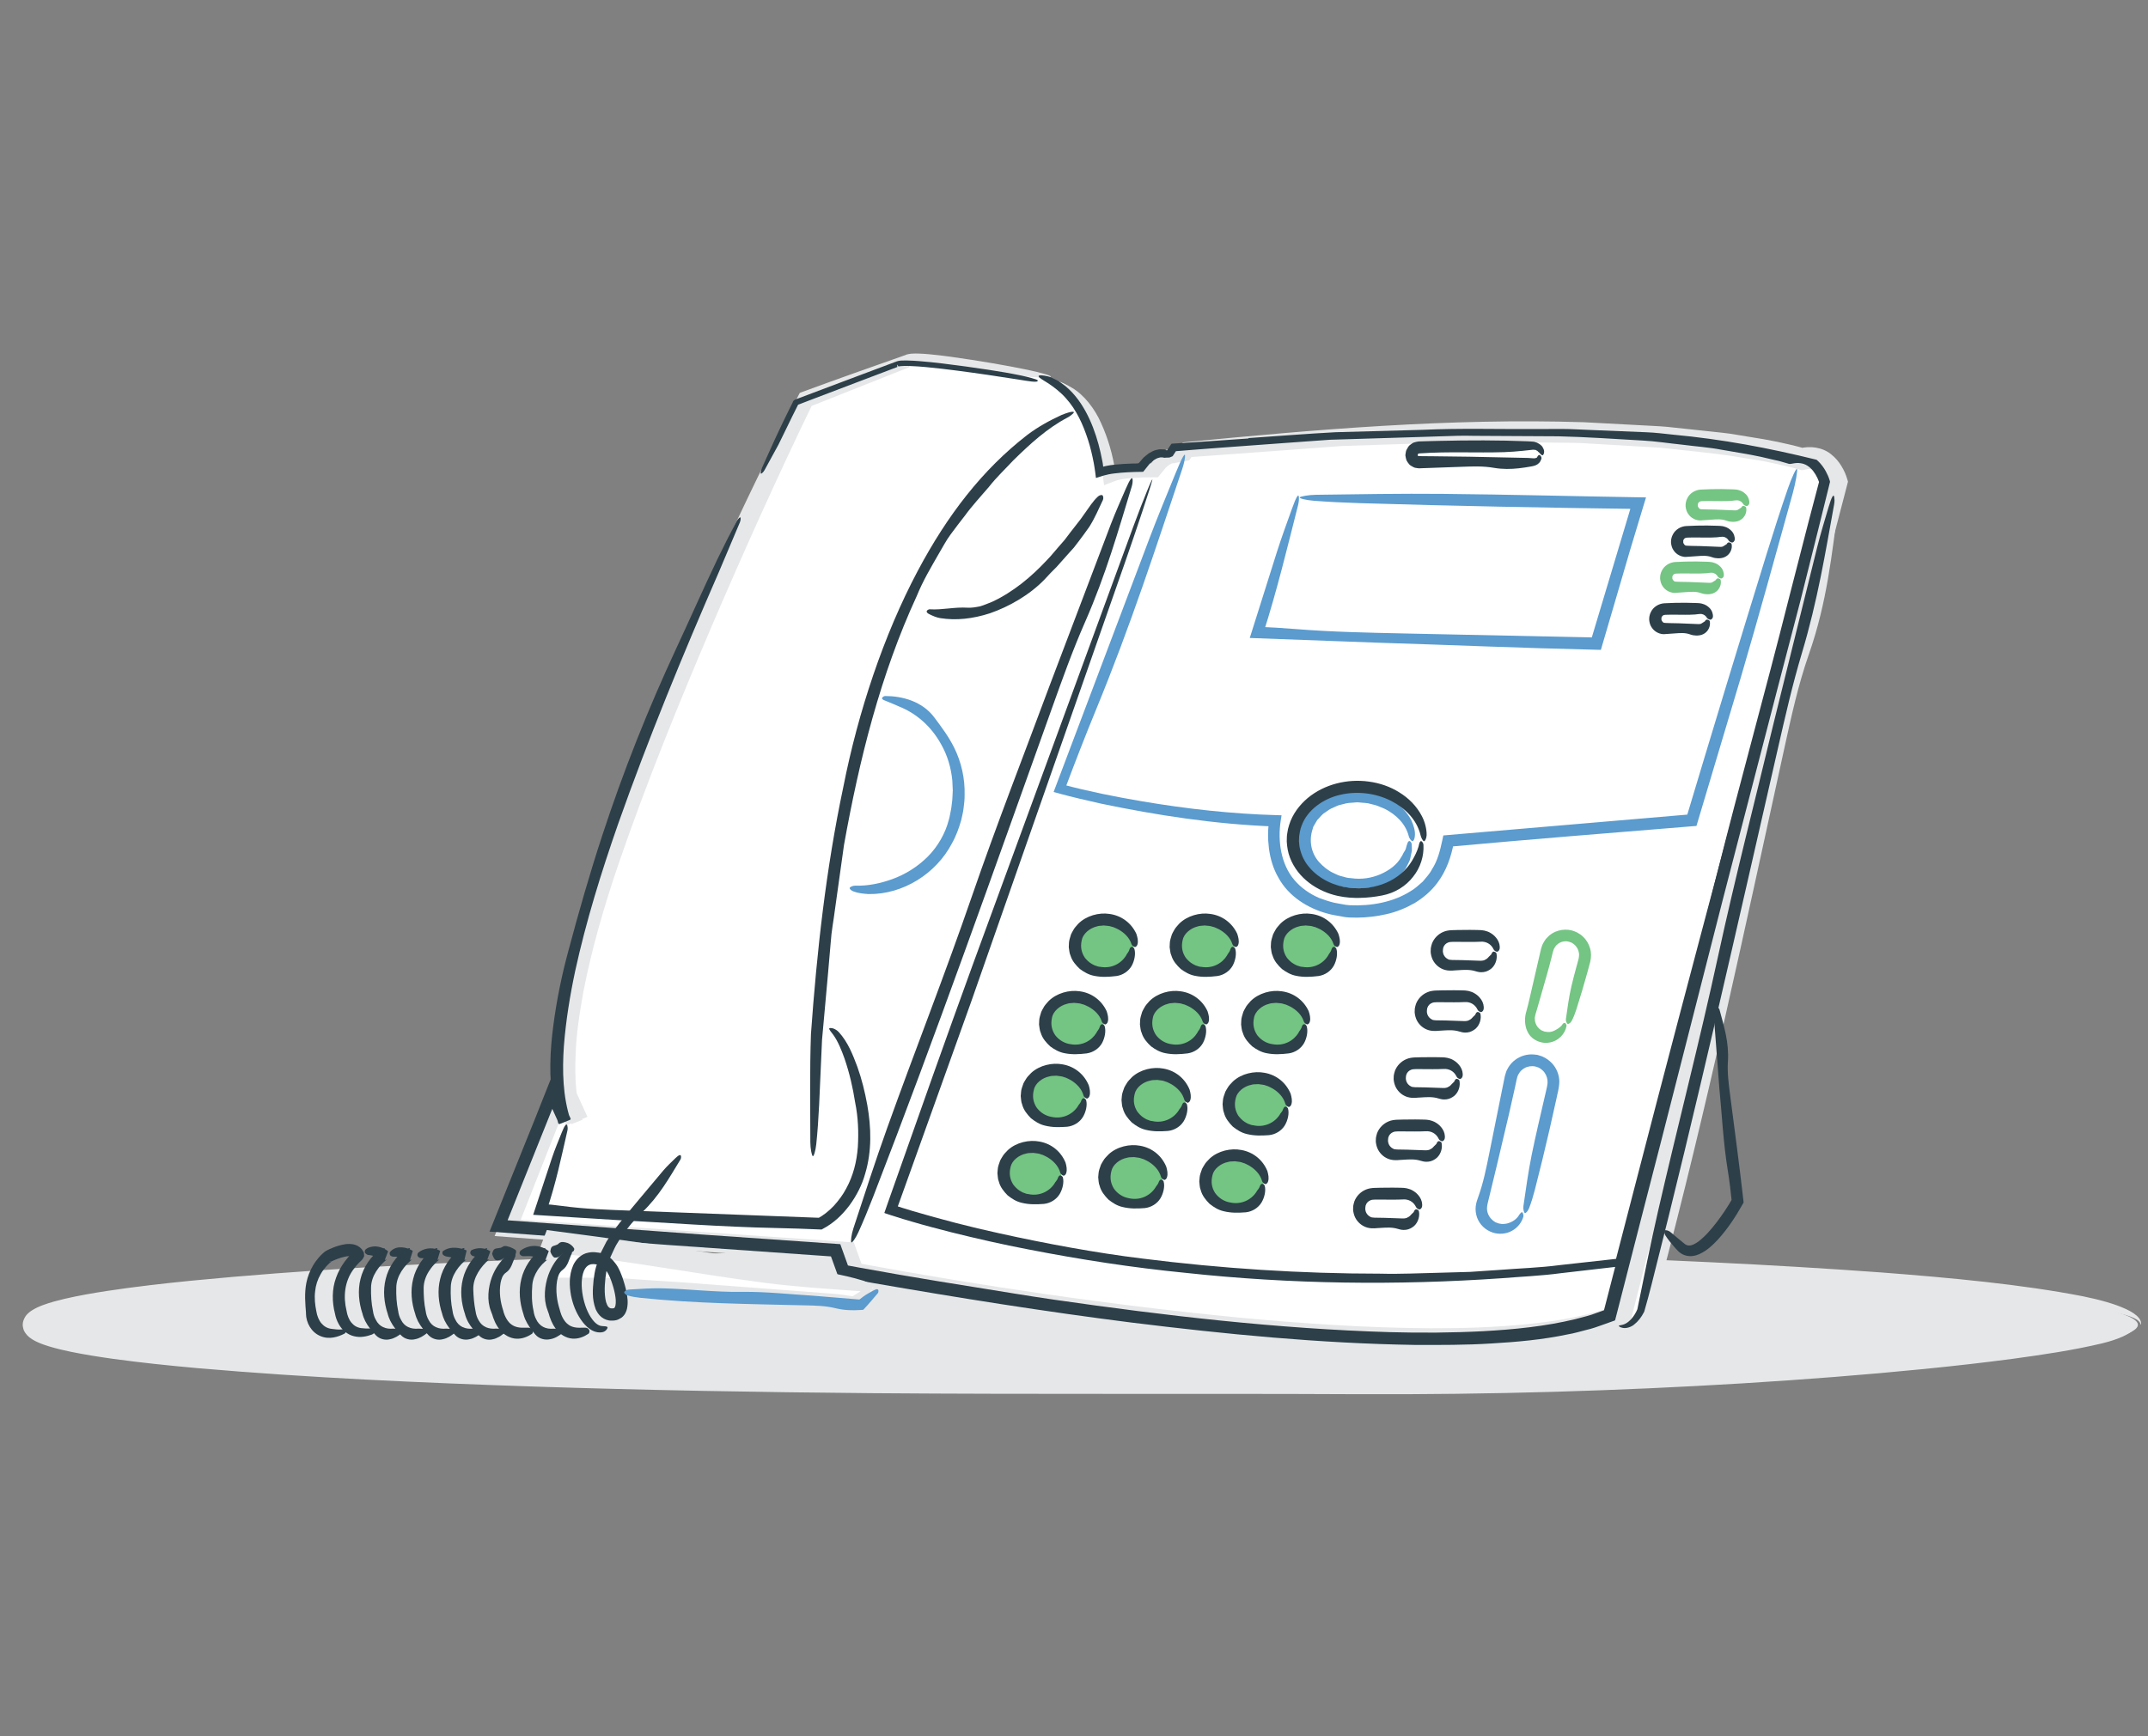 <?xml version="1.0" encoding="utf-8"?>
<!-- Generator: Adobe Illustrator 16.0.0, SVG Export Plug-In . SVG Version: 6.00 Build 0)  -->
<!DOCTYPE svg PUBLIC "-//W3C//DTD SVG 1.1//EN" "http://www.w3.org/Graphics/SVG/1.1/DTD/svg11.dtd">
<svg version="1.1" id="Layer_1" xmlns="http://www.w3.org/2000/svg" xmlns:xlink="http://www.w3.org/1999/xlink" x="0px" y="0px"
	 width="235px" height="190px" viewBox="0 0 235 190" enable-background="new 0 0 235 190" xml:space="preserve">
<rect x="0" y="0" width="235" height="190" fill="#808080" stroke="none"/>
<g>
	<g>
		<ellipse fill="#E6E7E8" cx="118.737" cy="144.975" rx="115.157" ry="6.916"/>
		<g>
			<g>
				<path fill="#E6E7E8" d="M108.046,150.566c17.729,0.137,34.401,0.035,50.531-0.281c16.129-0.334,31.724-0.834,47.259-1.838
					c7.388-0.517,14.657-0.896,21.719-1.936c2.91-0.451,4.889-0.921,5.628-1.316c0.104-0.044,0.15-0.087,0.212-0.118
					c0.056-0.037,0.033,0.003,0.084,0c0.061-0.091,0.104-0.173,0.138-0.163c0.034,0.002,0.056,0.066,0.066,0.193
					c-0.008,0.041-0.018,0.076-0.041,0.149c-0.053,0.065-0.098,0.161-0.192,0.241c-0.531,0.526-1.712,1.08-3.454,1.506
					c-3.208,0.764-6.458,1.237-9.709,1.683c-3.254,0.434-6.518,0.799-9.796,1.127c-6.558,0.652-13.171,1.161-19.896,1.574
					c-13.45,0.817-27.349,1.247-42.175,1.183c-17.617-0.086-34.475,0.032-53.107-0.112c-12.295-0.104-24.59-0.324-36.884-0.724
					c-12.294-0.417-24.587-0.948-36.874-2.02c-3.072-0.279-6.143-0.592-9.215-1.018c-1.537-0.215-3.074-0.458-4.617-0.772
					c-0.773-0.164-1.546-0.342-2.333-0.58c-0.395-0.122-0.79-0.25-1.207-0.437c-0.205-0.085-0.423-0.2-0.649-0.337
					c-0.228-0.153-0.479-0.303-0.755-0.691c-0.069-0.107-0.131-0.204-0.184-0.331c-0.052-0.152-0.089-0.318-0.106-0.479
					c-0.017-0.057,0.038-0.529,0.023-0.355l0.015-0.071l0.019-0.083c0.025-0.08,0.057-0.161,0.093-0.241
					c0.069-0.153,0.181-0.329,0.265-0.427l0.191-0.189c0.139-0.139,0.248-0.201,0.366-0.284c0.461-0.297,0.868-0.463,1.269-0.611
					c0.801-0.293,1.575-0.492,2.35-0.677c1.546-0.357,3.083-0.623,4.619-0.858c3.073-0.466,6.144-0.815,9.216-1.122
					c12.289-1.194,24.593-1.822,36.905-2.334c24.624-0.972,49.279-1.259,73.958-1.099c12.34,0.088,24.686,0.306,37.037,0.692
					c12.352,0.396,24.708,0.936,37.064,1.841c7.518,0.58,15.341,1.301,22.014,2.607c1.759,0.357,3.482,0.825,4.716,1.404
					c0.614,0.29,1.116,0.603,1.413,0.991c0.146,0.193,0.229,0.408,0.217,0.559c-0.001,0.144-0.027,0.181-0.059,0.133
					c-0.075-1.082-4.09-1.569-7.609-2.097c-4.952-0.709-9.964-1.106-14.986-1.459c-5.025-0.343-10.07-0.601-15.131-0.819
					c-10.123-0.433-20.311-0.713-30.565-0.952c-23.231-0.526-46.458-0.687-69.764-0.43c-11.653,0.134-23.326,0.386-35.025,0.817
					c-11.697,0.444-23.43,1.034-35.151,2.075c-5.337,0.496-10.728,1.022-15.99,1.944c-1.306,0.238-2.615,0.509-3.814,0.874
					c-0.57,0.166-1.215,0.441-1.399,0.591c0.021-0.012-0.021,0.028,0.036-0.045c0.058-0.069,0.104-0.159,0.127-0.252
					c0.012-0.042,0.019-0.104,0.019-0.129l-0.013,0.063l-0.013,0.063l-0.007,0.031c-0.026,0.248,0.027-0.293,0.025-0.269
					c0.006-0.08-0.006-0.166-0.035-0.243c-0.061-0.147-0.063-0.176-0.131-0.239c-0.083-0.065,0.177,0.114,0.387,0.2
					c1.008,0.435,2.357,0.73,3.637,0.985c1.301,0.254,2.629,0.462,3.963,0.649c5.345,0.733,10.773,1.2,16.188,1.61
					c5.418,0.403,10.838,0.725,16.239,1C66.768,149.995,88.042,150.447,108.046,150.566z"/>
			</g>
		</g>
	</g>
	<g>
		<path fill="#FFFFFF" d="M201.124,54.279l-21.405,89.052c0,0-0.842,1.989-2.193,1.591"/>
		<g>
			<g>
				<path fill="#E6E7E8" d="M193.832,79.078c1.776-7.012,3.342-13.188,4.904-19.353c0.377-1.467,0.895-2.867,1.363-4.264
					c0.391-1.161,0.72-1.521,0.923-1.053c0.074,0.175,0.166,0.456,0.114,0.818c-0.715,5.323-1.231,10.634-3.235,16.365
					c-1.188,3.406-1.913,6.766-2.727,10.477c-4.295,19.584-8.42,39.209-13.607,58.701c-0.253,0.948-0.534,1.917-0.827,2.808
					l-0.054,0.163v0.001c-0.357,0.665-0.74,1.128-1.31,1.547c-0.411,0.301-1.032,0.435-1.434,0.314
					c-0.405-0.106-0.552-0.329-0.494-0.403c0.062-0.1,0.348-0.15,0.611-0.312c0.268-0.158,0.488-0.411,0.701-0.655
					c0.252-0.301,0.466-0.685,0.599-1.052l-0.02,0.061c0.616-3.604,1.232-7.247,2.035-10.89c2.043-9.261,4.574-18.388,6.44-27.836
					C189.519,95.895,191.931,87.017,193.832,79.078z"/>
			</g>
		</g>
	</g>
	<g>
		<path fill="#FFFFFF" d="M114.903,41.497c0,0-14.541-2.551-15.562-1.787l-11.098,4.126c0,0-31.505,60.798-25.126,78.911
			l-1.403-3.063l-5.74,14.413l36.813,2.68l0.814,2.294c0,0,64.668,12.757,83.802,4.849l23.723-91.2c0,0-0.891-3.445-3.953-2.678
			c0,0-18.112-5.995-67.474-1.15l-0.552,0.851c0,0-1.378-0.995-2.984,1.376c0,0-3.291,0-4.514,0.537
			C121.649,51.657,120.596,42.423,114.903,41.497z"/>
		<g>
			<g>
				<path fill="#E6E7E8" d="M58.171,125.082c0.854-2.127,1.7-4.236,2.355-5.869l1.114-2.775l1.236,2.716
					c0.576,1.268,1.004,2.208,1.395,3.066c-1.036,0.418-1.693,0.684-2.351,0.95c-0.625-2.011-0.881-4.024-0.891-5.979
					c-0.046-0.983,0.058-1.939,0.081-2.904c0.073-0.956,0.192-1.898,0.286-2.843c0.497-3.749,1.334-7.352,2.277-10.866
					c1.902-7.027,4.291-13.693,6.812-20.167c5.096-12.934,10.723-25.105,16.827-37.056l0.184-0.36l0.382-0.141
					c0.027-0.01,0.051-0.019,0.075-0.028c3.72-1.369,7.414-2.677,11.074-3.96l-0.226,0.123c0.124-0.08,0.263-0.147,0.402-0.196
					l0.238-0.052c0.173-0.037,0.258-0.029,0.392-0.044c0.232-0.012,0.448-0.014,0.654-0.005c0.417,0.01,0.811,0.043,1.207,0.077
					c0.787,0.072,1.557,0.168,2.324,0.273c1.533,0.21,3.047,0.453,4.555,0.706c5.663,0.973,7.591,1.601,5.652,1.564
					c-0.728-0.009-1.915-0.053-3.61-0.286c-1.883-0.254-3.768-0.492-5.653-0.689c-0.942-0.098-1.886-0.186-2.826-0.247
					c-0.47-0.028-0.939-0.052-1.401-0.056c-0.229,0-0.459,0.002-0.677,0.017c-0.112,0.004-0.206,0.023-0.308,0.033l-0.112,0.028
					c-0.029,0.004-0.012,0.007-0.01,0.006l0.003-0.002l-0.04-0.073c-0.032-0.053-0.07-0.103-0.114-0.149l0.035,0.279
					c-3.655,1.451-7.317,2.905-11.007,4.369l0.405-0.358c-3.793,7.841-7.424,15.904-11.009,24.254
					c-3.564,8.361-7.113,17.019-10.281,26.25c-1.555,4.579-2.889,9.174-3.798,13.847c-0.416,2.338-0.792,4.694-0.857,7.058
					c-0.076,2.349,0.007,4.758,0.761,6.942l-1.194,0.482c-0.466-1.015-0.933-2.033-1.405-3.062c0.395-0.01,0.789-0.02,1.189-0.03
					c-1.856,4.706-3.747,9.498-5.693,14.432c-0.197-0.314-0.394-0.629-0.597-0.953c0.981,0.067,1.977,0.135,2.978,0.204
					c11.281,0.771,22.562,1.542,33.848,2.313l0.557,0.038l0.191,0.532l0.824,2.29l-0.652-0.563
					c13.818,2.546,27.765,4.604,41.751,5.966c6.994,0.657,14.008,1.131,21.008,1.17c3.498,0.013,6.992-0.102,10.443-0.438
					c3.436-0.352,6.886-0.91,9.963-2.126l-0.717,0.822c7.847-30.377,15.701-60.782,23.568-91.239v0.694
					c-0.06-0.209-0.225-0.589-0.381-0.833c-0.165-0.267-0.354-0.482-0.544-0.631c-0.376-0.289-0.761-0.342-1.354-0.221l-0.385,0.079
					l-0.384-0.107l-0.851-0.237l-0.921-0.207c-0.615-0.134-1.223-0.288-1.846-0.407l-3.778-0.627
					c-2.535-0.354-5.101-0.591-7.652-0.877l-7.722-0.455c-1.285-0.104-2.58-0.082-3.871-0.104l-3.877-0.043
					c-5.168-0.163-10.346,0.142-15.523,0.283l-3.884,0.127l-3.879,0.288l-7.762,0.572c-1.779,0.126-3.575,0.254-5.361,0.381
					c0.29-0.176,0.58-0.353,0.859-0.523c-0.188,0.285-0.377,0.57-0.56,0.846l-1.638,0.307l0.042,0.029l0.012,0.006l0.001,0
					c0.119-0.216,0.032-0.059,0.059-0.107l-0.002,0.003l-0.004,0.006l-0.008,0.012l-0.03,0.048c-0.042,0.077-0.017,0.02-0.027,0.034
					c-0.005-0.007-0.031-0.002-0.043-0.011c-0.028-0.022-0.077,0.008-0.114-0.017c-0.051,0.02-0.102,0.033-0.158,0.031
					c-0.065,0.04-0.133,0.078-0.204,0.107c-0.146,0.082-0.305,0.241-0.463,0.372l-0.454,0.552l-0.402,0.488l-0.515-0.002
					c-0.729-0.003-1.495,0.017-2.21,0.073c-0.688,0.057-1.472,0.146-1.887,0.306l-1.278,0.49l-0.169-1.322
					c-0.266-2.086-0.822-4.189-1.688-5.893c-0.685-1.431-1.665-2.6-2.57-3.204c-0.231-0.147-0.441-0.281-0.625-0.398
					c-0.201-0.089-0.373-0.166-0.51-0.227c-0.276-0.135-0.416-0.233-0.353-0.268c0.105-0.047,1.175-0.097,2.427,0.667
					c1.263,0.728,2.473,2.26,3.168,3.858c0.766,1.679,1.264,3.444,1.554,5.304c-0.172-0.099-0.349-0.2-0.525-0.302
					c0.803-0.328,1.56-0.388,2.337-0.49c0.774-0.083,1.542-0.125,2.328-0.143c-0.12,0.063-0.242,0.129-0.365,0.194l0.596-0.767
					c0.246-0.228,0.481-0.476,0.788-0.66c0.587-0.403,1.462-0.574,2.254-0.101c-0.23,0.043-0.466,0.087-0.701,0.131
					c0.178-0.282,0.358-0.57,0.54-0.858l0.128-0.205l0.247-0.024c14.328-1.391,28.872-2.652,43.626-2.187l6.062,0.323
					c1.01,0.062,2.021,0.091,3.03,0.181l3.024,0.322l3.025,0.324c1.009,0.102,2.011,0.31,3.017,0.461
					c2.025,0.308,3.988,0.692,6.057,1.271l-0.563-0.021c1.051-0.287,2.455-0.134,3.396,0.644c0.469,0.365,0.833,0.806,1.118,1.266
					c0.287,0.478,0.494,0.907,0.664,1.494l0.069,0.24l-0.069,0.269c-7.859,30.254-15.845,60.534-23.619,91.226l-0.138,0.547
					l-0.518,0.206c-3.399,1.354-6.938,1.925-10.453,2.317c-3.106,0.343-6.223,0.464-9.338,0.492
					c-3.118,0.043-6.235-0.052-9.353-0.187c-6.231-0.295-12.458-0.836-18.653-1.536c-12.398-1.406-24.673-3.332-36.696-5.633
					l-0.761-0.146l-0.259-0.735c-0.274-0.776-0.542-1.536-0.81-2.295c0.4,0.305,0.791,0.603,1.181,0.9
					c-12.609-0.938-24.921-1.855-36.809-2.74l-1.766-0.131l0.655-1.644C55.954,130.646,57.068,127.851,58.171,125.082z"/>
			</g>
		</g>
	</g>
	<g>
		<polyline fill="#FFFFFF" points="97.142,140.895 95.18,142.465 69.28,140.895 		"/>
		<g>
			<g>
				<path fill="#E6E7E8" d="M90.009,140.854c1.897,0.19,3.596,0.361,5.236,0.525c-0.278,0.089-0.511,0.162-0.744,0.236
					c0.221-0.159,0.416-0.3,0.61-0.439c0.371-0.267,0.83-0.408,1.255-0.583c0.354-0.145,0.602-0.041,0.698,0.275
					c0.035,0.117,0.072,0.285,0.009,0.381c-0.421,0.66-0.813,1.35-1.291,1.967l-0.083,0.106l-0.578,0.104
					c-0.897,0.16-1.813,0.168-2.772-0.22c-1.057-0.424-2.094-0.405-3.24-0.398c-6.048,0.034-12.106,0.244-18.136-0.61
					c-0.458-0.066-0.933-0.189-1.333-0.387c-0.212-0.102-0.404-0.428-0.376-0.63c0.028-0.21,0.296-0.527,0.518-0.559
					c1.246-0.19,2.505-0.424,3.768-0.426c2.86-0.006,5.685,0.494,8.6,0.277C84.809,140.275,87.556,140.713,90.009,140.854z"/>
			</g>
		</g>
	</g>
	<g>
		<g>
			<path fill="#2D3F49" d="M136.593,47.939c3.178-0.209,6.352-0.476,9.53-0.641l9.547-0.262c4.084-0.188,8.16-0.06,12.232-0.085
				l3.055-0.008c1.018,0.001,2.033,0.077,3.05,0.11l6.104,0.249c0.991,0.037,1.986,0.163,2.972,0.268
				c5.281,0.485,10.457,1.457,15.656,2.742c0.563,0.479,0.961,1.092,1.244,1.738c0.065,0.157,0.134,0.318,0.21,0.583
				c0.053,0.119-0.035,0.241-0.046,0.361l-0.063,0.258l-0.237,0.958l-0.948,3.83l-1.916,7.658c-0.852,3.269-1.704,6.541-2.557,9.812
				l-5.98,23.077l-6.635,25.997l-2.234,8.667l-1.999,7.803l-0.5,1.95l-0.318,1.235l-0.062,0.236
				c-0.05,0.051-0.142,0.061-0.211,0.092l-0.447,0.159l-0.535,0.192c-0.653,0.24-1.309,0.473-1.979,0.625
				c-0.666,0.166-1.328,0.372-2.002,0.479c-2.779,0.589-5.587,0.834-8.385,0.998c-2.801,0.176-5.598,0.166-8.392,0.156
				c-10.374-0.166-20.688-1.176-30.95-2.446c-9.484-1.198-18.933-2.707-28.338-4.337l-2.868-0.514l-0.671-0.128l-0.172-0.033
				c-0.064-0.003-0.052-0.095-0.081-0.138l-0.118-0.328l-0.31-0.858l-0.247-0.683l-0.074-0.202l-0.009-0.019l-17.923-1.259
				l-19.427-1.458l4.922-12.215l1.854-4.668l2.11,4.553l-1.348,0.544c-0.19-0.746-0.452-1.489-0.57-2.244
				c-0.493-2.87-0.355-5.729,0.008-8.51c0.366-2.784,0.923-5.525,1.658-8.216c1.107-4.168,2.338-8.447,3.702-12.607
				c2.3-7.026,5.02-13.855,8.107-20.489c1.488-3.186,2.94-6.501,4.479-9.714c0.68-1.406,1.383-2.787,2.097-4.144
				c0.123-0.235,0.348-0.46,0.417-0.45c0.063,0.01,0.046,0.321-0.042,0.532c-0.759,1.795-1.521,3.597-2.287,5.407
				c-3.963,9.091-7.735,18.261-11.045,27.625c-1.839,5.273-3.499,10.62-4.689,16.061c-0.579,2.722-1.025,5.468-1.239,8.221
				c-0.193,2.741-0.115,5.543,0.712,8.069l-1.221,0.493l-0.762-1.677l-1.198,2.983l-3.691,9.21l21.143,1.549l15.255,1.063
				l0.82,2.285c0.011,0.024,0.013,0.06,0.048,0.055l0.287,0.054l1.027,0.189l4.115,0.731c2.746,0.477,5.497,0.929,8.25,1.365
				c2.942,0.468,5.881,0.968,8.833,1.396c12.188,1.756,24.448,3.187,36.737,3.554c3.417,0.095,6.835,0.072,10.236-0.105
				c3.396-0.19,6.798-0.526,10.064-1.319c0.809-0.219,1.633-0.399,2.4-0.708l0.586-0.209l0.117-0.042
				c0.019-0.005,0.037-0.012,0.034-0.026l0.258-1.001l1.286-4.983l2.576-9.966c2.743-10.59,5.584-21.174,8.236-31.766
				c2.52-10.056,5.307-20.011,7.828-30.022c0.732-2.849,1.464-5.694,2.194-8.536l1.12-4.256l0.025-0.095
				c0.002-0.005-0.001-0.012-0.002-0.015c-0.037-0.112-0.107-0.283-0.17-0.417c-0.133-0.285-0.297-0.549-0.479-0.784
				c-0.374-0.466-0.835-0.772-1.369-0.839c-0.275-0.045-0.528-0.029-0.869,0.036c-0.18,0.036-0.359,0.076-0.537-0.007l-0.322-0.093
				l-0.502-0.145l-2.107-0.49c-1.411-0.31-2.857-0.512-4.286-0.773c-1.428-0.274-2.89-0.367-4.334-0.558
				c-1.451-0.147-2.894-0.381-4.354-0.455c-3.064-0.17-6.13-0.392-9.203-0.461l-9.224-0.05c-1.166-0.033-2.332,0.002-3.498,0.048
				l-3.498,0.111l-6.997,0.215l-1.75,0.053l-1.746,0.125l-3.493,0.253l-6.986,0.511l-2.784,0.214l-1.392,0.112l-0.459,0.038
				l-0.353,0.547c-0.146,0.045-0.323,0.172-0.444,0.151c-0.135-0.001-0.286,0.003-0.48,0.023c-0.196-0.064-0.239-0.03-0.34-0.043
				c-0.089-0.02-0.184,0.039-0.275,0.048c-0.186,0.037-0.37,0.164-0.551,0.272c-0.163,0.163-0.357,0.273-0.504,0.469l-0.63,0.789
				l-0.975,0.018l-0.731,0.033c-0.486,0.028-0.974,0.063-1.446,0.127c-0.217,0.021-0.425,0.057-0.628,0.099
				c-0.076,0.011-0.336,0.08-0.494,0.117l-0.522,0.164l-0.26,0.082c-0.037,0.003-0.101,0.049-0.116,0.018l-0.017-0.137l-0.07-0.55
				c-0.054-0.348-0.114-0.776-0.149-0.93c-0.163-0.863-0.364-1.711-0.63-2.542c-0.533-1.648-1.258-3.27-2.401-4.531
				c-0.578-0.671-1.366-1.267-1.924-1.636c-0.539-0.342-1.197-0.695-1.065-0.839c0.097-0.094,0.49-0.052,0.997,0.06
				c0.255,0.049,0.505,0.202,0.773,0.318l0.395,0.195c0.118,0.084,0.233,0.168,0.346,0.249c1.133,0.797,1.963,1.894,2.597,3.039
				c0.634,1.153,1.085,2.376,1.426,3.618c0.164,0.622,0.317,1.25,0.428,1.879l0.043,0.232l0.013,0.096l0.025,0.197
				c-0.017,0.105,0.075,0.039,0.132,0.03c0.063-0.02,0.126-0.037,0.188-0.044c0.597-0.13,1.277-0.177,1.904-0.224l0.957-0.042
				l0.479-0.01c0.095,0,0.19,0.001,0.256-0.06l0.116-0.128l0.28-0.329c0.182-0.221,0.451-0.391,0.674-0.583
				c0.262-0.153,0.536-0.321,0.854-0.385c0.162-0.022,0.314-0.086,0.483-0.064c0.157,0.01,0.361,0.011,0.44,0.017
				c0.058,0.023,0.116,0.06,0.174,0.088c0.064,0.059,0.088-0.072,0.132-0.108l0.207-0.307l0.18-0.272
				c0.076-0.063,0.206-0.03,0.306-0.05l0.982-0.064l1.8-0.116l5.361-0.374L136.593,47.939z"/>
			<path fill="#2D3F49" d="M85.17,48.653c-0.252,0.462-0.897,1.642-1.527,2.794c-0.125,0.223-0.346,0.425-0.398,0.385
				c-0.049-0.039,0.01-0.399,0.115-0.632c0.964-2.146,1.932-4.3,2.992-6.418l0.364-0.724c0.065-0.327,0.421-0.374,0.655-0.473
				l1.512-0.571l3.026-1.14l6.056-2.274l-0.029,0.016c0.486-0.221,0.897-0.152,1.335-0.166c0.432,0.009,0.86,0.033,1.288,0.067
				c0.855,0.066,1.708,0.158,2.558,0.259c1.701,0.203,3.396,0.444,5.088,0.699c1.173,0.177,2.366,0.38,3.502,0.616
				c0.685,0.142,1.77,0.423,1.817,0.522c0.163,0.334-1.184,0.065-2.054-0.071c-2.245-0.354-4.494-0.689-6.745-0.982
				c-1.125-0.145-2.251-0.28-3.375-0.385c-0.562-0.051-1.124-0.095-1.679-0.119c-0.277-0.011-0.554-0.018-0.819-0.009
				c-0.136,0.002-0.262,0.011-0.379,0.026c-0.068,0.003-0.102,0.019-0.15,0.026c-0.024,0.004-0.052,0.01-0.036,0.01
				c-0.006-0.015,0.023,0.031-0.013-0.037c-0.036-0.064-0.08-0.125-0.132-0.181l0.032,0.27l-3.913,1.482
				c-1.853,0.705-3.705,1.41-5.657,2.152c-0.423,0.162-0.852,0.326-1.288,0.493c-0.206,0.412-0.414,0.829-0.627,1.254
				C86.202,46.541,85.698,47.573,85.17,48.653z"/>
		</g>
	</g>
	<g>
		<ellipse fill="#74C483" cx="120.764" cy="103.637" rx="3.233" ry="2.917"/>
		<g>
			<g>
				<path fill="#2D3F49" d="M120.386,105.805c1.232,0.222,2.302-0.383,2.824-1.261c0.071-0.197,0.279-0.332,0.362-0.67
					c0.087-0.24,0.226-0.313,0.384-0.211c0.059,0.038,0.138,0.098,0.148,0.174c0.161,0.509,0.025,1.274-0.284,1.84
					c-0.331,0.589-0.955,1.027-1.673,1.132c-0.852,0.099-1.598,0.148-2.432-0.02c-0.599-0.113-1.09-0.398-1.57-0.75
					c-0.426-0.398-0.848-0.867-1.026-1.471c-0.139-0.282-0.131-0.605-0.191-0.914c0.036-0.419-0.013-0.501,0.091-0.888
					c0.045-0.168,0.096-0.337,0.151-0.504c0.064-0.153,0.146-0.282,0.222-0.424c0.138-0.293,0.372-0.507,0.574-0.751
					c0.887-0.886,2.271-1.249,3.406-1.075c1.326,0.174,2.411,1.005,2.949,2.178c0.124,0.369,0.218,0.77,0.133,1.115
					c-0.029,0.183-0.188,0.344-0.3,0.33c-0.117-0.015-0.319-0.174-0.359-0.305c-0.245-0.77-0.836-1.285-1.452-1.629
					c-0.179-0.092-0.374-0.172-0.552-0.246c-0.198-0.03-0.316-0.116-0.569-0.134l-0.361-0.033c-0.036-0.002-0.177-0.02-0.126-0.01
					l-0.152,0.015c-0.205,0.015-0.411,0.021-0.604,0.093c-0.777,0.184-1.52,0.816-1.638,1.524c-0.157,0.727-0.028,1.343,0.355,1.908
					c0.215,0.257,0.455,0.504,0.758,0.668c0.151,0.072,0.306,0.181,0.444,0.203C120.047,105.729,120.146,105.8,120.386,105.805z"/>
			</g>
		</g>
	</g>
	<g>
		<ellipse fill="#74C483" cx="131.801" cy="103.637" rx="3.234" ry="2.917"/>
		<g>
			<g>
				<path fill="#2D3F49" d="M131.423,105.805c1.231,0.222,2.302-0.384,2.825-1.261c0.071-0.197,0.279-0.332,0.362-0.67
					c0.087-0.24,0.226-0.313,0.384-0.211c0.059,0.038,0.138,0.098,0.148,0.174c0.161,0.509,0.025,1.274-0.285,1.84
					c-0.332,0.589-0.955,1.026-1.673,1.132c-0.852,0.099-1.599,0.147-2.433-0.02c-0.599-0.113-1.09-0.397-1.57-0.749
					c-0.427-0.399-0.849-0.868-1.026-1.472c-0.14-0.282-0.132-0.605-0.192-0.914c0.036-0.419-0.013-0.501,0.092-0.888
					c0.045-0.168,0.096-0.338,0.151-0.504c0.064-0.153,0.146-0.282,0.223-0.424c0.138-0.293,0.372-0.508,0.574-0.752
					c0.887-0.885,2.271-1.248,3.406-1.074c1.327,0.175,2.411,1.005,2.95,2.177c0.125,0.369,0.218,0.771,0.134,1.115
					c-0.029,0.184-0.188,0.345-0.3,0.331c-0.117-0.015-0.319-0.174-0.359-0.305c-0.245-0.769-0.837-1.284-1.454-1.629
					c-0.178-0.092-0.373-0.172-0.552-0.246c-0.198-0.03-0.316-0.116-0.569-0.134l-0.361-0.033c-0.035-0.002-0.176-0.02-0.125-0.01
					l-0.153,0.015c-0.204,0.015-0.411,0.021-0.604,0.093c-0.777,0.184-1.52,0.816-1.638,1.524c-0.158,0.727-0.028,1.344,0.354,1.908
					c0.216,0.257,0.456,0.504,0.759,0.668c0.151,0.072,0.306,0.181,0.444,0.203C131.083,105.729,131.184,105.8,131.423,105.805z"/>
			</g>
		</g>
	</g>
	<g>
		<ellipse fill="#74C483" cx="142.869" cy="103.637" rx="3.233" ry="2.917"/>
		<g>
			<g>
				<path fill="#2D3F49" d="M142.491,105.805c1.231,0.222,2.301-0.383,2.823-1.261c0.071-0.197,0.279-0.332,0.362-0.67
					c0.087-0.24,0.226-0.313,0.384-0.211c0.059,0.038,0.138,0.098,0.148,0.174c0.161,0.509,0.025,1.274-0.284,1.84
					c-0.331,0.589-0.955,1.026-1.672,1.132c-0.852,0.099-1.599,0.148-2.433-0.02c-0.599-0.113-1.09-0.398-1.569-0.75
					c-0.427-0.399-0.848-0.868-1.026-1.471c-0.14-0.282-0.132-0.605-0.192-0.914c0.036-0.419-0.013-0.501,0.092-0.888
					c0.045-0.168,0.096-0.337,0.151-0.504c0.064-0.152,0.146-0.282,0.223-0.424c0.138-0.293,0.371-0.507,0.574-0.751
					c0.886-0.885,2.27-1.249,3.405-1.075c1.327,0.174,2.411,1.006,2.948,2.178c0.125,0.369,0.218,0.77,0.134,1.115
					c-0.029,0.183-0.188,0.344-0.3,0.33c-0.117-0.015-0.319-0.174-0.359-0.305c-0.245-0.769-0.836-1.284-1.453-1.629
					c-0.178-0.092-0.373-0.172-0.551-0.246c-0.198-0.03-0.316-0.117-0.569-0.134l-0.361-0.033c-0.036-0.002-0.176-0.021-0.125-0.01
					l-0.153,0.015c-0.204,0.015-0.411,0.021-0.604,0.093c-0.776,0.184-1.519,0.816-1.637,1.524
					c-0.158,0.727-0.028,1.343,0.354,1.908c0.216,0.257,0.456,0.503,0.759,0.668c0.15,0.072,0.305,0.181,0.443,0.203
					C142.151,105.729,142.252,105.8,142.491,105.805z"/>
			</g>
		</g>
	</g>
	<g>
		<ellipse fill="#74C483" cx="117.514" cy="112.104" rx="3.234" ry="2.915"/>
		<g>
			<g>
				<path fill="#2D3F49" d="M117.135,114.27c1.232,0.222,2.302-0.382,2.826-1.26c0.071-0.196,0.279-0.331,0.362-0.669
					c0.087-0.24,0.226-0.313,0.384-0.211c0.059,0.038,0.137,0.098,0.148,0.174c0.161,0.509,0.024,1.274-0.285,1.84
					c-0.332,0.589-0.956,1.025-1.674,1.131c-0.852,0.098-1.598,0.146-2.433-0.021c-0.598-0.113-1.089-0.397-1.569-0.749
					c-0.427-0.398-0.848-0.867-1.027-1.471c-0.139-0.283-0.131-0.606-0.192-0.914c0.037-0.419-0.013-0.5,0.093-0.889
					c0.045-0.168,0.096-0.337,0.152-0.504c0.065-0.152,0.146-0.281,0.223-0.423c0.138-0.293,0.372-0.507,0.575-0.751
					c0.887-0.884,2.271-1.248,3.406-1.074c1.327,0.175,2.41,1.007,2.948,2.178c0.125,0.37,0.218,0.771,0.134,1.116
					c-0.029,0.183-0.188,0.344-0.3,0.33c-0.117-0.015-0.319-0.174-0.359-0.305c-0.245-0.769-0.837-1.284-1.453-1.629
					c-0.179-0.093-0.373-0.172-0.552-0.247c-0.198-0.03-0.316-0.116-0.569-0.133l-0.361-0.034c-0.036-0.002-0.176-0.02-0.125-0.01
					l-0.153,0.015c-0.205,0.015-0.411,0.021-0.604,0.093c-0.777,0.184-1.52,0.815-1.639,1.524c-0.158,0.725-0.029,1.343,0.354,1.907
					C115.861,113.829,116.475,114.186,117.135,114.27z"/>
			</g>
		</g>
	</g>
	<g>
		<ellipse fill="#74C483" cx="128.55" cy="112.104" rx="3.233" ry="2.915"/>
		<g>
			<g>
				<path fill="#2D3F49" d="M128.171,114.27c1.232,0.222,2.302-0.382,2.825-1.26c0.071-0.196,0.279-0.331,0.362-0.669
					c0.087-0.24,0.226-0.313,0.384-0.211c0.059,0.038,0.138,0.098,0.148,0.174c0.161,0.509,0.025,1.274-0.285,1.84
					c-0.331,0.589-0.955,1.026-1.673,1.131c-0.852,0.099-1.598,0.146-2.433-0.021c-0.598-0.113-1.089-0.397-1.569-0.749
					c-0.427-0.398-0.848-0.868-1.026-1.471c-0.139-0.283-0.131-0.606-0.191-0.914c0.037-0.419-0.013-0.5,0.093-0.889
					c0.045-0.168,0.096-0.337,0.151-0.503c0.064-0.152,0.146-0.282,0.223-0.424c0.138-0.293,0.372-0.507,0.574-0.751
					c0.887-0.884,2.271-1.248,3.406-1.074c1.327,0.175,2.41,1.007,2.948,2.179c0.124,0.369,0.217,0.77,0.133,1.115
					c-0.029,0.183-0.188,0.344-0.3,0.33c-0.117-0.015-0.319-0.174-0.359-0.305c-0.245-0.769-0.836-1.285-1.452-1.629
					c-0.179-0.093-0.373-0.172-0.552-0.247c-0.197-0.03-0.315-0.116-0.568-0.134l-0.362-0.033c-0.035-0.002-0.176-0.021-0.125-0.01
					l-0.152,0.015c-0.205,0.015-0.411,0.021-0.604,0.093c-0.776,0.184-1.52,0.815-1.639,1.524c-0.157,0.725-0.028,1.343,0.354,1.907
					C126.897,113.829,127.512,114.186,128.171,114.27z"/>
			</g>
		</g>
	</g>
	<g>
		<ellipse fill="#74C483" cx="139.619" cy="112.104" rx="3.234" ry="2.915"/>
		<g>
			<g>
				<path fill="#2D3F49" d="M139.239,114.27c1.232,0.222,2.303-0.382,2.826-1.26c0.071-0.196,0.279-0.331,0.362-0.669
					c0.087-0.24,0.226-0.313,0.384-0.211c0.059,0.038,0.138,0.098,0.148,0.174c0.161,0.509,0.025,1.274-0.285,1.84
					c-0.332,0.589-0.956,1.026-1.674,1.131c-0.852,0.098-1.598,0.146-2.432-0.021c-0.599-0.112-1.09-0.397-1.57-0.749
					c-0.427-0.398-0.848-0.868-1.026-1.471c-0.139-0.283-0.131-0.606-0.191-0.914c0.037-0.419-0.013-0.5,0.093-0.889
					c0.045-0.168,0.096-0.337,0.151-0.504c0.065-0.151,0.146-0.281,0.223-0.423c0.138-0.293,0.372-0.507,0.574-0.751
					c0.887-0.885,2.271-1.248,3.406-1.074c1.327,0.175,2.411,1.006,2.949,2.179c0.124,0.369,0.217,0.77,0.133,1.115
					c-0.029,0.183-0.188,0.344-0.3,0.33c-0.117-0.015-0.319-0.174-0.359-0.305c-0.245-0.769-0.836-1.285-1.453-1.629
					c-0.178-0.093-0.373-0.172-0.551-0.247c-0.198-0.03-0.316-0.116-0.569-0.133l-0.361-0.034c-0.036-0.002-0.176-0.02-0.126-0.01
					l-0.152,0.015c-0.204,0.015-0.411,0.021-0.604,0.093c-0.776,0.184-1.52,0.815-1.639,1.524c-0.157,0.725-0.028,1.343,0.354,1.907
					C137.967,113.829,138.579,114.186,139.239,114.27z"/>
			</g>
		</g>
	</g>
	<g>
		
			<ellipse transform="matrix(0.999 0.042 -0.042 0.999 5.105 -4.71)" fill="#74C483" cx="115.504" cy="120.074" rx="3.233" ry="2.915"/>
		<g>
			<g>
				<path fill="#2D3F49" d="M115.034,122.222c1.222,0.272,2.316-0.285,2.875-1.14c0.08-0.194,0.292-0.319,0.39-0.653
					c0.097-0.237,0.238-0.304,0.393-0.195c0.057,0.04,0.133,0.104,0.141,0.181c0.141,0.515-0.028,1.273-0.361,1.825
					c-0.356,0.574-0.998,0.985-1.719,1.061c-0.855,0.063-1.602,0.08-2.429-0.122c-0.593-0.138-1.072-0.443-1.537-0.814
					c-0.41-0.417-0.81-0.903-0.963-1.514c-0.126-0.288-0.106-0.61-0.153-0.921c0.055-0.416,0.007-0.499,0.129-0.883
					c0.052-0.166,0.11-0.333,0.172-0.497c0.071-0.149,0.158-0.275,0.24-0.414c0.149-0.287,0.394-0.49,0.605-0.727
					c0.923-0.846,2.321-1.15,3.447-0.931c1.319,0.229,2.368,1.106,2.856,2.3c0.108,0.374,0.185,0.778,0.085,1.12
					c-0.036,0.181-0.2,0.336-0.313,0.317c-0.117-0.02-0.313-0.188-0.346-0.32c-0.214-0.778-0.782-1.318-1.383-1.688
					c-0.174-0.101-0.366-0.188-0.541-0.27c-0.196-0.039-0.311-0.13-0.563-0.157l-0.36-0.048c-0.035-0.004-0.174-0.027-0.125-0.015
					l-0.153,0.007c-0.205,0.008-0.412,0.005-0.608,0.068c-0.784,0.151-1.553,0.75-1.701,1.453c-0.187,0.718-0.085,1.342,0.274,1.922
					C113.781,121.729,114.378,122.111,115.034,122.222z"/>
			</g>
		</g>
	</g>
	<g>
		
			<ellipse transform="matrix(0.999 0.042 -0.042 0.999 5.134 -5.169)" fill="#74C483" cx="126.53" cy="120.533" rx="3.233" ry="2.916"/>
		<g>
			<g>
				<path fill="#2D3F49" d="M126.062,122.682c1.223,0.273,2.315-0.285,2.875-1.141c0.079-0.193,0.293-0.319,0.39-0.653
					c0.098-0.237,0.238-0.304,0.393-0.195c0.057,0.04,0.133,0.104,0.141,0.181c0.141,0.515-0.027,1.273-0.36,1.825
					c-0.356,0.574-0.998,0.986-1.719,1.062c-0.855,0.063-1.603,0.08-2.43-0.122c-0.593-0.138-1.072-0.442-1.537-0.813
					c-0.409-0.417-0.811-0.902-0.964-1.513c-0.127-0.288-0.105-0.61-0.153-0.921c0.054-0.418,0.008-0.501,0.129-0.884
					c0.052-0.166,0.11-0.333,0.173-0.497c0.07-0.149,0.157-0.275,0.239-0.414c0.149-0.286,0.394-0.49,0.605-0.726
					c0.923-0.847,2.318-1.154,3.447-0.934c1.318,0.23,2.366,1.106,2.855,2.3c0.109,0.374,0.186,0.778,0.086,1.119
					c-0.036,0.182-0.2,0.337-0.313,0.318c-0.117-0.021-0.313-0.188-0.346-0.319c-0.214-0.778-0.783-1.318-1.385-1.688
					c-0.174-0.1-0.365-0.187-0.541-0.269c-0.196-0.039-0.311-0.13-0.563-0.157l-0.359-0.049c-0.035-0.004-0.176-0.027-0.125-0.015
					l-0.153,0.008c-0.204,0.007-0.411,0.005-0.607,0.068c-0.783,0.151-1.552,0.752-1.7,1.454c-0.188,0.719-0.084,1.341,0.274,1.921
					c0.205,0.266,0.435,0.521,0.729,0.699c0.148,0.078,0.298,0.192,0.436,0.221C125.726,122.592,125.822,122.668,126.062,122.682z"
					/>
			</g>
		</g>
	</g>
	<g>
		
			<ellipse transform="matrix(0.999 0.042 -0.042 0.999 5.18 -5.648)" fill="#74C483" cx="137.59" cy="120.994" rx="3.234" ry="2.916"/>
		<g>
			<g>
				<path fill="#2D3F49" d="M137.121,123.143c1.222,0.273,2.314-0.286,2.875-1.141c0.079-0.194,0.293-0.32,0.391-0.653
					c0.098-0.237,0.238-0.304,0.393-0.195c0.057,0.04,0.133,0.104,0.141,0.181c0.14,0.515-0.029,1.273-0.362,1.825
					c-0.355,0.574-0.997,0.985-1.719,1.061c-0.854,0.063-1.603,0.081-2.429-0.121c-0.593-0.138-1.072-0.442-1.537-0.813
					c-0.41-0.417-0.812-0.902-0.965-1.513c-0.127-0.288-0.105-0.61-0.153-0.921c0.054-0.418,0.008-0.501,0.129-0.884
					c0.052-0.166,0.11-0.333,0.173-0.497c0.07-0.149,0.157-0.275,0.239-0.414c0.15-0.287,0.394-0.491,0.605-0.727
					c0.923-0.847,2.32-1.151,3.447-0.932c1.319,0.229,2.367,1.105,2.856,2.299c0.109,0.373,0.186,0.778,0.087,1.119
					c-0.036,0.182-0.2,0.337-0.313,0.318c-0.117-0.021-0.313-0.188-0.347-0.319c-0.214-0.778-0.783-1.318-1.385-1.688
					c-0.174-0.1-0.365-0.188-0.541-0.27c-0.196-0.039-0.311-0.13-0.563-0.157l-0.36-0.049c-0.035-0.003-0.175-0.026-0.124-0.014
					l-0.153,0.008c-0.205,0.006-0.412,0.004-0.608,0.067c-0.783,0.151-1.553,0.752-1.7,1.454c-0.188,0.719-0.084,1.341,0.275,1.921
					c0.204,0.266,0.434,0.521,0.729,0.698c0.147,0.078,0.297,0.193,0.436,0.222C136.785,123.053,136.882,123.128,137.121,123.143z"
					/>
			</g>
		</g>
	</g>
	<g>
		
			<ellipse transform="matrix(0.999 0.042 -0.042 0.999 5.434 -4.58)" fill="#74C483" cx="112.955" cy="128.518" rx="3.234" ry="2.917"/>
		<g>
			<g>
				<path fill="#2D3F49" d="M112.487,130.668c1.221,0.273,2.315-0.287,2.874-1.143c0.079-0.193,0.292-0.319,0.39-0.653
					c0.097-0.237,0.238-0.304,0.392-0.195c0.057,0.04,0.133,0.104,0.141,0.181c0.141,0.515-0.027,1.273-0.36,1.825
					c-0.355,0.575-0.997,0.987-1.718,1.063c-0.854,0.063-1.604,0.081-2.43-0.122c-0.593-0.138-1.072-0.442-1.537-0.813
					c-0.409-0.417-0.811-0.902-0.964-1.513c-0.127-0.287-0.106-0.61-0.154-0.92c0.054-0.419,0.008-0.501,0.129-0.885
					c0.052-0.166,0.11-0.333,0.172-0.497c0.071-0.149,0.158-0.275,0.24-0.414c0.15-0.287,0.393-0.491,0.605-0.727
					c0.922-0.847,2.321-1.151,3.447-0.933c1.32,0.229,2.368,1.105,2.857,2.299c0.11,0.374,0.186,0.778,0.086,1.12
					c-0.037,0.182-0.201,0.336-0.313,0.317c-0.116-0.02-0.312-0.188-0.345-0.32c-0.213-0.778-0.783-1.317-1.384-1.688
					c-0.174-0.099-0.366-0.187-0.541-0.269c-0.196-0.038-0.31-0.13-0.563-0.156l-0.36-0.049c-0.036-0.003-0.175-0.026-0.125-0.014
					l-0.153,0.007c-0.205,0.007-0.412,0.005-0.608,0.068c-0.784,0.151-1.552,0.752-1.7,1.454c-0.188,0.719-0.083,1.34,0.276,1.921
					c0.205,0.266,0.435,0.521,0.73,0.699c0.148,0.078,0.297,0.192,0.436,0.221C112.152,130.578,112.249,130.653,112.487,130.668z"/>
			</g>
		</g>
	</g>
	<g>
		
			<ellipse transform="matrix(0.999 0.042 -0.042 0.999 5.504 -5.073)" fill="#74C483" cx="123.981" cy="128.978" rx="3.233" ry="2.915"/>
		<g>
			<g>
				<path fill="#2D3F49" d="M123.512,131.126c1.223,0.273,2.316-0.285,2.876-1.14c0.079-0.194,0.292-0.319,0.39-0.653
					c0.098-0.237,0.238-0.304,0.393-0.195c0.057,0.04,0.133,0.104,0.141,0.181c0.141,0.515-0.028,1.273-0.361,1.825
					c-0.355,0.574-0.998,0.985-1.719,1.061c-0.855,0.063-1.603,0.08-2.429-0.122c-0.593-0.138-1.073-0.443-1.538-0.814
					c-0.409-0.416-0.81-0.902-0.963-1.513c-0.127-0.288-0.106-0.61-0.153-0.921c0.054-0.417,0.008-0.5,0.129-0.884
					c0.052-0.166,0.109-0.332,0.172-0.496c0.071-0.15,0.158-0.276,0.24-0.415c0.149-0.286,0.393-0.49,0.605-0.726
					c0.922-0.849,2.323-1.15,3.446-0.931c1.32,0.229,2.368,1.105,2.856,2.299c0.109,0.374,0.186,0.778,0.086,1.119
					c-0.036,0.182-0.2,0.337-0.313,0.318c-0.117-0.02-0.313-0.188-0.346-0.319c-0.214-0.778-0.783-1.318-1.384-1.688
					c-0.175-0.1-0.366-0.187-0.541-0.27c-0.196-0.038-0.311-0.129-0.563-0.156l-0.359-0.049c-0.036-0.003-0.174-0.026-0.127-0.014
					l-0.153,0.007c-0.204,0.007-0.411,0.004-0.607,0.067c-0.783,0.15-1.552,0.751-1.699,1.453c-0.188,0.719-0.084,1.342,0.274,1.922
					C122.259,130.634,122.856,131.016,123.512,131.126z"/>
			</g>
		</g>
	</g>
	<g>
		
			<ellipse transform="matrix(0.999 0.042 -0.042 0.999 5.533 -5.536)" fill="#74C483" cx="135.04" cy="129.438" rx="3.233" ry="2.916"/>
		<g>
			<g>
				<path fill="#2D3F49" d="M134.571,131.587c1.223,0.273,2.315-0.285,2.875-1.141c0.079-0.194,0.293-0.319,0.39-0.653
					c0.098-0.237,0.238-0.304,0.393-0.195c0.057,0.04,0.133,0.104,0.141,0.181c0.141,0.515-0.027,1.273-0.361,1.825
					c-0.355,0.574-0.997,0.986-1.718,1.061c-0.855,0.063-1.603,0.081-2.43-0.122c-0.592-0.138-1.071-0.442-1.536-0.813
					c-0.41-0.416-0.812-0.902-0.965-1.513c-0.127-0.288-0.105-0.61-0.153-0.921c0.054-0.417,0.008-0.5,0.129-0.884
					c0.052-0.166,0.11-0.332,0.173-0.496c0.07-0.15,0.157-0.276,0.239-0.414c0.149-0.287,0.394-0.491,0.605-0.727
					c0.923-0.847,2.32-1.151,3.447-0.932c1.319,0.229,2.367,1.105,2.855,2.299c0.109,0.374,0.186,0.778,0.086,1.12
					c-0.036,0.181-0.2,0.336-0.313,0.317c-0.117-0.02-0.313-0.188-0.346-0.319c-0.214-0.778-0.783-1.318-1.384-1.688
					c-0.175-0.101-0.366-0.188-0.541-0.27c-0.196-0.039-0.311-0.13-0.563-0.157l-0.36-0.048c-0.035-0.004-0.175-0.027-0.125-0.015
					l-0.153,0.007c-0.204,0.007-0.411,0.005-0.607,0.068c-0.784,0.151-1.553,0.751-1.7,1.453c-0.188,0.72-0.084,1.341,0.275,1.921
					C133.318,131.095,133.916,131.476,134.571,131.587z"/>
			</g>
		</g>
	</g>
	<g>
		<g>
			<g>
				<path fill="#5B9BCE" d="M147.79,96.095c1.182,0.178,2.279-0.014,3.242-0.426c0.946-0.414,1.812-1.04,2.288-1.907
					c0.137-0.192,0.188-0.382,0.319-0.571c0.139-0.167,0.202-0.44,0.267-0.694c0.112-0.422,0.259-0.557,0.409-0.393
					c0.055,0.062,0.129,0.16,0.132,0.291c0.002,0.241,0.033,0.478,0.015,0.722l-0.162,0.773c-0.042,0.284-0.192,0.486-0.3,0.735
					c-0.119,0.238-0.233,0.491-0.421,0.684c-0.628,0.905-1.682,1.472-2.811,1.702c-1.354,0.246-2.64,0.273-4.017,0.017
					c-0.234-0.055-0.476-0.099-0.705-0.167l-0.659-0.27c-0.456-0.147-0.831-0.463-1.246-0.707c-0.734-0.608-1.457-1.343-1.774-2.318
					c-0.239-0.455-0.231-0.982-0.323-1.484l-0.004-0.024l0.007-0.095l0.003-0.042l0.008-0.083l0.016-0.167l0.031-0.333l0.031-0.333
					l0.123-0.39c0.088-0.258,0.172-0.529,0.282-0.772l0.404-0.648c0.125-0.228,0.299-0.409,0.478-0.588
					c0.177-0.179,0.346-0.371,0.535-0.535c1.552-1.269,3.67-1.757,5.548-1.512c2.026,0.224,3.893,1.366,4.892,3.183
					c0.255,0.566,0.464,1.206,0.391,1.767c-0.014,0.296-0.157,0.565-0.271,0.543c-0.118-0.023-0.338-0.304-0.392-0.542
					c-0.343-1.373-1.405-2.372-2.6-2.987c-0.36-0.132-0.708-0.322-1.066-0.421l-0.537-0.134c-0.171-0.055-0.358-0.095-0.579-0.101
					l-0.629-0.053c-0.082-0.003-0.261-0.029-0.264-0.016l-0.291,0.024c-0.386,0.034-0.779,0.035-1.149,0.159l-0.564,0.141
					c-0.182,0.065-0.354,0.155-0.53,0.231c-0.368,0.133-0.676,0.363-0.987,0.586c-0.331,0.201-0.538,0.532-0.812,0.788l-0.283,0.478
					c-0.103,0.158-0.189,0.317-0.214,0.475c-0.437,1.283-0.202,2.651,0.694,3.66c0.449,0.487,0.977,0.928,1.593,1.206
					c0.306,0.145,0.607,0.298,0.912,0.353C147.122,95.982,147.401,96.088,147.79,96.095z"/>
			</g>
		</g>
	</g>
	<g>
		<g>
			<g>
				<path fill="#74C483" d="M168.228,110.188c-0.075,0.253-0.148,0.501-0.221,0.747c-0.046,0.139-0.053,0.213-0.069,0.296
					c-0.025,0.083-0.034,0.167-0.024,0.251c-0.004,0.336,0.117,0.667,0.326,0.926l0.174,0.178c0.057,0.043,0.107,0.071,0.156,0.117
					c0.027,0.046,0.195,0.09,0.286,0.135l0.081,0.034l0.041,0.017l0.02,0.008c-0.119-0.039-0.032-0.011-0.059-0.019h0.001h0.002
					l0.004,0.001l0.008,0.001l0.121,0.022c0.319,0.066,0.67,0.044,0.971-0.115c0.284-0.142,0.578-0.317,0.795-0.552
					c0.184-0.31,0.349-0.38,0.464-0.208c0.042,0.063,0.095,0.162,0.075,0.269c-0.147,0.825-0.883,1.647-1.901,1.795
					c-0.492,0.102-1.076-0.038-1.476-0.267c-0.558-0.302-0.855-0.75-1.028-1.283c-0.188-0.621-0.161-1.264,0.001-1.819
					c0.145-0.499,0.263-1.013,0.388-1.552l0.985-4.272l0.248-1.067c0.109-0.304,0.091-0.345,0.23-0.61
					c0.126-0.24,0.273-0.46,0.438-0.62c0.639-0.721,1.698-1.013,2.649-0.796c0.345,0.115,0.351,0.097,0.632,0.239
					c0.25,0.134,0.482,0.29,0.644,0.462c0.365,0.333,0.623,0.775,0.762,1.25c0.155,0.476,0.133,0.991,0.031,1.476l-0.287,1.072
					c-0.39,1.412-0.805,2.819-1.255,4.219c-0.138,0.426-0.31,0.86-0.506,1.221c-0.103,0.19-0.323,0.342-0.428,0.298
					c-0.107-0.044-0.222-0.324-0.189-0.536c0.173-1.188,0.325-2.394,0.604-3.582c0.157-0.673,0.332-1.341,0.514-2.008l0.272-0.995
					c0.045-0.249,0.083-0.51,0.007-0.757c-0.044-0.254-0.188-0.479-0.348-0.676c-0.096-0.078-0.188-0.197-0.277-0.232l-0.129-0.09
					l-0.245-0.089c-0.461-0.168-1.035-0.031-1.378,0.309c-0.094,0.061-0.137,0.173-0.213,0.247
					c-0.051,0.088-0.069,0.132-0.126,0.222l-0.077,0.23l-0.039,0.114l-0.01,0.029l-0.001,0.003l-0.001,0.002
					c0.045-0.138,0.013-0.037,0.022-0.067l-0.002,0.008l-0.003,0.015l-0.015,0.059l-0.115,0.473
					c-0.156,0.629-0.327,1.255-0.502,1.874C168.902,107.829,168.555,109.045,168.228,110.188z"/>
			</g>
		</g>
	</g>
	<g>
		<g>
			<g>
				<path fill="#2D3F49" d="M159.979,105.069c0.638,0.022,1.237,0.043,1.817,0.063c0.168,0.012,0.25-0.001,0.333-0.002
					c0.088,0,0.169-0.035,0.255-0.054c0.159-0.069,0.317-0.163,0.435-0.304c0.061-0.061,0.113-0.133,0.191-0.192
					c0.04-0.069,0.132-0.079,0.176-0.224c0.081-0.208,0.217-0.271,0.378-0.182c0.059,0.033,0.139,0.086,0.152,0.151
					c0.115,0.49-0.033,1.189-0.515,1.632c-0.246,0.212-0.561,0.384-0.909,0.421c-0.393,0.045-0.578-0.02-0.863-0.096
					c-0.632-0.198-1.238-0.153-1.907-0.111c-0.442,0.006-0.849,0.125-1.46-0.037c-0.576-0.171-1.043-0.564-1.314-1.102
					c-0.13-0.27-0.204-0.563-0.227-0.867l0.015-0.396c0.027-0.159,0.073-0.34,0.125-0.505c0.218-0.579,0.689-1.065,1.283-1.301
					c0.278-0.123,0.655-0.165,0.896-0.174l0.664-0.018l1.328-0.012l0.665,0.009l0.333,0.008l0.24,0.012l0.165,0.022
					c0.063,0.01,0.095,0.008,0.181,0.029l0.268,0.079c0.19,0.055,0.321,0.138,0.457,0.22c0.271,0.165,0.496,0.396,0.67,0.655
					c0.211,0.316,0.311,0.719,0.255,1.043c-0.029,0.178-0.191,0.328-0.304,0.313c-0.117-0.016-0.315-0.148-0.35-0.253
					c-0.29-0.625-0.863-0.882-1.405-0.845c-0.729,0.037-1.642,0.025-2.456,0.017c-0.412,0.003-0.893-0.024-1.096,0.063
					c-0.26,0.088-0.471,0.303-0.544,0.55c-0.018,0.057-0.04,0.113-0.03,0.144c0.002,0.05-0.021,0.026-0.019,0.156l-0.004,0.146
					l-0.003,0.073l-0.001,0.019v0.005c-0.003,0.065,0.005-0.089,0.004-0.073v0.001v0.001l0.002,0.005l0.005,0.021
					c0.016,0.053,0.021,0.105,0.029,0.157c0.056,0.203,0.18,0.384,0.344,0.512c0.077,0.061,0.191,0.121,0.227,0.134
					c-0.023,0.039,0.404,0.069,0.404,0.068C159.248,105.058,159.619,105.063,159.979,105.069z"/>
			</g>
		</g>
	</g>
	<g>
		<g>
			<g>
				<path fill="#2D3F49" d="M158.227,111.674c0.638,0.022,1.236,0.043,1.816,0.063c0.168,0.012,0.253,0,0.334-0.001
					c0.089,0,0.17-0.036,0.256-0.054c0.159-0.069,0.317-0.162,0.434-0.304c0.061-0.061,0.113-0.132,0.191-0.191
					c0.04-0.069,0.132-0.079,0.176-0.224c0.081-0.208,0.217-0.271,0.378-0.182c0.059,0.033,0.139,0.086,0.152,0.151
					c0.115,0.489-0.032,1.19-0.516,1.632c-0.246,0.211-0.561,0.383-0.909,0.42c-0.393,0.045-0.576-0.021-0.862-0.097
					c-0.633-0.198-1.238-0.153-1.907-0.111c-0.442,0.006-0.848,0.125-1.46-0.038c-0.576-0.17-1.043-0.563-1.314-1.102
					c-0.13-0.27-0.203-0.563-0.226-0.867l0.015-0.396c0.028-0.161,0.073-0.341,0.126-0.505c0.219-0.58,0.69-1.065,1.283-1.3
					c0.278-0.123,0.655-0.165,0.896-0.174l0.664-0.018l1.328-0.012l0.665,0.009l0.333,0.008l0.24,0.011l0.165,0.023
					c0.062,0.01,0.095,0.008,0.181,0.029l0.268,0.079c0.19,0.055,0.321,0.138,0.457,0.22c0.271,0.166,0.496,0.397,0.67,0.656
					c0.21,0.316,0.309,0.719,0.253,1.044c-0.029,0.177-0.191,0.327-0.304,0.313c-0.117-0.016-0.315-0.148-0.35-0.253
					c-0.29-0.625-0.861-0.884-1.404-0.846c-0.729,0.037-1.641,0.025-2.455,0.017c-0.412,0.003-0.893-0.024-1.096,0.063
					c-0.26,0.087-0.471,0.303-0.544,0.55c-0.018,0.057-0.041,0.113-0.031,0.145c0.003,0.05-0.021,0.023-0.018,0.153l-0.005,0.147
					l-0.003,0.073l-0.001,0.019v0.004v0.003c-0.003,0.066,0.005-0.089,0.004-0.073v0.001l0.002,0.005l0.005,0.021
					c0.016,0.053,0.021,0.104,0.029,0.157c0.056,0.202,0.179,0.382,0.343,0.51c0.077,0.062,0.192,0.122,0.228,0.135
					c-0.025,0.039,0.403,0.069,0.403,0.068C157.496,111.662,157.866,111.668,158.227,111.674z"/>
			</g>
		</g>
	</g>
	<g>
		<g>
			<g>
				<path fill="#2D3F49" d="M155.928,118.995c0.638,0.022,1.237,0.043,1.817,0.063c0.168,0.012,0.251-0.001,0.333-0.001
					c0.089-0.001,0.17-0.036,0.256-0.055c0.159-0.068,0.317-0.163,0.434-0.304c0.061-0.061,0.114-0.133,0.191-0.191
					c0.04-0.07,0.132-0.079,0.176-0.225c0.081-0.208,0.217-0.271,0.378-0.182c0.059,0.033,0.139,0.086,0.152,0.151
					c0.115,0.489-0.032,1.19-0.515,1.632c-0.246,0.212-0.56,0.384-0.908,0.421c-0.394,0.045-0.578-0.02-0.863-0.096
					c-0.633-0.198-1.238-0.153-1.908-0.111c-0.441,0.006-0.848,0.124-1.459-0.037c-0.576-0.169-1.043-0.563-1.315-1.1
					c-0.131-0.271-0.205-0.563-0.228-0.867l0.015-0.396c0.026-0.159,0.073-0.34,0.125-0.505c0.219-0.58,0.69-1.065,1.282-1.301
					c0.279-0.123,0.654-0.166,0.897-0.175l0.664-0.018l1.328-0.012l0.665,0.009l0.333,0.008l0.241,0.011l0.164,0.022
					c0.062,0.011,0.096,0.01,0.18,0.03l0.269,0.079c0.189,0.054,0.321,0.137,0.457,0.219c0.271,0.166,0.496,0.396,0.67,0.654
					c0.212,0.316,0.311,0.719,0.256,1.044c-0.029,0.178-0.191,0.328-0.304,0.313c-0.117-0.016-0.315-0.148-0.35-0.253
					c-0.291-0.624-0.863-0.881-1.407-0.844c-0.729,0.037-1.641,0.024-2.455,0.017c-0.413,0.003-0.892-0.024-1.096,0.063
					c-0.26,0.088-0.471,0.304-0.544,0.551c-0.018,0.057-0.04,0.113-0.03,0.144c0.002,0.049-0.021,0.026-0.019,0.155l-0.004,0.147
					l-0.003,0.073l-0.001,0.019v0.002v0.001c-0.001,0.017,0.007-0.139,0.004-0.073l0.001,0.003l0.001,0.005l0.006,0.021
					c0.015,0.053,0.02,0.105,0.029,0.157c0.055,0.203,0.179,0.383,0.343,0.511c0.078,0.061,0.192,0.121,0.228,0.134
					c-0.023,0.039,0.404,0.069,0.404,0.068C155.197,118.983,155.568,118.989,155.928,118.995z"/>
			</g>
		</g>
	</g>
	<g>
		<g>
			<g>
				<path fill="#2D3F49" d="M153.977,125.812c0.638,0.022,1.237,0.043,1.817,0.063c0.168,0.012,0.25-0.001,0.333-0.002
					c0.088-0.001,0.169-0.035,0.255-0.054c0.159-0.069,0.317-0.163,0.434-0.305c0.061-0.061,0.114-0.133,0.191-0.191
					c0.041-0.07,0.132-0.08,0.176-0.225c0.081-0.208,0.217-0.271,0.378-0.182c0.059,0.033,0.139,0.086,0.152,0.151
					c0.115,0.489-0.031,1.189-0.514,1.632c-0.245,0.212-0.56,0.385-0.908,0.422c-0.393,0.045-0.578-0.02-0.863-0.096
					c-0.633-0.198-1.238-0.153-1.908-0.111c-0.441,0.006-0.848,0.124-1.459-0.037c-0.576-0.17-1.042-0.563-1.314-1.1
					c-0.131-0.27-0.205-0.563-0.229-0.867l0.015-0.396c0.026-0.158,0.073-0.34,0.125-0.505c0.218-0.58,0.689-1.065,1.282-1.301
					c0.278-0.123,0.653-0.166,0.896-0.175l0.664-0.018l1.328-0.012l0.665,0.009l0.333,0.008l0.24,0.011l0.165,0.022
					c0.062,0.011,0.096,0.01,0.179,0.029l0.269,0.079c0.189,0.055,0.322,0.137,0.457,0.219c0.271,0.166,0.497,0.396,0.672,0.655
					c0.211,0.315,0.311,0.718,0.255,1.043c-0.029,0.178-0.191,0.328-0.304,0.313c-0.117-0.016-0.315-0.148-0.35-0.253
					c-0.291-0.624-0.862-0.88-1.407-0.843c-0.729,0.037-1.641,0.024-2.455,0.017c-0.412,0.003-0.892-0.024-1.095,0.063
					c-0.26,0.088-0.472,0.304-0.544,0.551c-0.019,0.057-0.04,0.112-0.031,0.143c0.003,0.049-0.021,0.027-0.018,0.156l-0.004,0.147
					l-0.003,0.073l-0.001,0.019v0.002c-0.004,0.066,0.004-0.089,0.004-0.073v0.001l0.001,0.002l0.001,0.006l0.006,0.02
					c0.015,0.053,0.019,0.105,0.029,0.157c0.055,0.203,0.18,0.384,0.344,0.512c0.078,0.061,0.192,0.12,0.228,0.134
					c-0.023,0.039,0.403,0.069,0.404,0.068C153.246,125.8,153.617,125.806,153.977,125.812z"/>
			</g>
		</g>
	</g>
	<g>
		<g>
			<g>
				<path fill="#2D3F49" d="M151.493,133.271c0.638,0.022,1.237,0.043,1.817,0.063c0.168,0.012,0.25-0.001,0.333-0.002
					c0.088-0.001,0.17-0.035,0.255-0.054c0.16-0.069,0.317-0.163,0.435-0.304c0.061-0.062,0.114-0.133,0.191-0.192
					c0.04-0.069,0.132-0.079,0.176-0.224c0.081-0.208,0.217-0.271,0.378-0.182c0.059,0.033,0.139,0.086,0.152,0.151
					c0.115,0.489-0.033,1.189-0.515,1.632c-0.246,0.211-0.56,0.384-0.908,0.421c-0.393,0.045-0.579-0.02-0.863-0.096
					c-0.633-0.198-1.238-0.153-1.908-0.111c-0.441,0.006-0.848,0.124-1.459-0.037c-0.576-0.17-1.042-0.562-1.315-1.099
					c-0.131-0.27-0.205-0.563-0.229-0.867l0.015-0.397c0.026-0.157,0.073-0.34,0.125-0.505c0.22-0.58,0.691-1.064,1.283-1.3
					c0.278-0.122,0.654-0.165,0.896-0.174l0.664-0.018l1.328-0.012l0.665,0.009l0.333,0.008l0.24,0.011l0.165,0.022
					c0.062,0.011,0.096,0.01,0.18,0.029l0.268,0.079c0.189,0.055,0.321,0.137,0.457,0.219c0.271,0.165,0.497,0.396,0.672,0.653
					c0.211,0.316,0.311,0.719,0.256,1.044c-0.029,0.178-0.191,0.328-0.304,0.313c-0.117-0.016-0.315-0.148-0.35-0.252
					c-0.291-0.625-0.863-0.88-1.407-0.843c-0.729,0.037-1.642,0.024-2.456,0.017c-0.412,0.003-0.892-0.024-1.096,0.063
					c-0.259,0.088-0.471,0.304-0.544,0.551c-0.019,0.057-0.04,0.112-0.03,0.143c0.002,0.048-0.021,0.026-0.019,0.155l-0.004,0.147
					l-0.003,0.073l-0.001,0.019v0.002c-0.004,0.066,0.004-0.089,0.004-0.073v0.001l0.001,0.002l0.001,0.006l0.006,0.02
					c0.015,0.053,0.019,0.105,0.029,0.157c0.055,0.202,0.18,0.383,0.344,0.511c0.078,0.062,0.193,0.121,0.228,0.135
					c-0.022,0.038,0.404,0.068,0.405,0.067C150.763,133.26,151.134,133.266,151.493,133.271z"/>
			</g>
		</g>
	</g>
	<g>
		<g>
			<g>
				<path fill="#5B9BCE" d="M150.861,70.336c-4.816-0.178-9.29-0.343-13.291-0.491l-0.84-0.031l0.251-0.793
					c0.989-3.136,1.858-5.892,2.728-8.646c0.512-1.617,1.094-3.176,1.646-4.726c0.459-1.289,0.724-1.708,0.751-1.222
					c0.009,0.182,0.007,0.476-0.095,0.872c-1.171,4.611-2.266,9.202-3.827,14.092c-0.19-0.267-0.381-0.533-0.575-0.805
					c1.323,0.055,2.682,0.135,4.074,0.248c4.013,0.323,7.862,0.399,12.116,0.491c6.937,0.146,13.874,0.293,20.816,0.439
					l-0.594,0.424c1.541-5.14,3.083-10.283,4.626-15.431l0.682,0.942c-10.171-0.135-20.357-0.327-30.568-0.639
					c-1.718-0.053-3.506-0.139-5.037-0.262c-0.808-0.064-1.591-0.251-1.532-0.362c0.06-0.115,0.986-0.281,1.804-0.29
					c4.586-0.061,9.216-0.144,13.905-0.1c7.139,0.067,14.268,0.26,21.452,0.375l0.73,0.012l-0.214,0.701
					c-1.022,3.348-2.031,6.716-3.006,10.115c-0.517,1.764-1.037,3.542-1.563,5.333l-0.156,0.533l-0.571-0.013
					C166.49,70.919,158.295,70.565,150.861,70.336z"/>
			</g>
		</g>
	</g>
	<g>
		<g>
			<g>
				<path fill="#74C483" d="M187.637,55.764c0.548,0.022,1.062,0.043,1.56,0.063l0.371,0.016c0.112,0.005,0.278,0.014,0.3,0.009
					c0.106,0,0.219-0.027,0.311-0.1c0.085-0.066,0.22-0.121,0.324-0.207c0.078-0.177,0.213-0.229,0.375-0.15
					c0.06,0.029,0.141,0.076,0.154,0.133c0.115,0.464-0.103,1.108-0.676,1.408c-0.14,0.079-0.295,0.125-0.459,0.146
					c-0.162,0.024-0.228,0.022-0.349,0.022c-0.216-0.004-0.438-0.042-0.666-0.125c-0.543-0.198-1.063-0.153-1.637-0.111
					l-1.186,0.083c-0.114-0.011-0.146,0.016-0.328-0.026c-0.165-0.031-0.31-0.083-0.426-0.147c-0.251-0.124-0.469-0.32-0.623-0.562
					c-0.169-0.237-0.242-0.529-0.271-0.819c0.011-0.249-0.01-0.187,0.025-0.394c0.034-0.178,0.09-0.348,0.159-0.471
					c0.261-0.547,0.851-0.921,1.473-0.957c0.795-0.043,1.529-0.06,2.298-0.057c0.38,0.002,0.761,0.011,1.142,0.028l0.285,0.014
					c0.256,0.023,0.192,0.018,0.392,0.06c0.395,0.101,0.618,0.266,0.842,0.486c0.257,0.27,0.387,0.659,0.353,0.972
					c-0.027,0.173-0.191,0.314-0.304,0.3c-0.119-0.016-0.31-0.126-0.349-0.204c-0.131-0.242-0.362-0.381-0.57-0.417
					c-0.134-0.026-0.102,0-0.312,0.001c-0.062,0.014-0.288,0.04-0.426,0.049c-0.717,0.049-1.434,0.028-2.152,0.022
					c-0.36-0.003-0.72-0.002-1.082,0.013c-0.254,0.005-0.359,0.125-0.42,0.277c-0.019,0.029-0.009,0.071-0.022,0.097
					c0.006,0.028,0.018-0.004,0.007,0.031l-0.002,0.126l-0.002,0.063v0.016c0.001-0.033-0.004,0.075,0.004-0.073v0v0l0.001,0.001
					l0.001,0.002l0.005,0.011c0.015,0.026,0.006,0.056,0.026,0.078c0.04,0.093,0.117,0.182,0.198,0.22
					c-0.067,0.034,0.404,0.051,0.704,0.057C187.01,55.752,187.328,55.758,187.637,55.764z"/>
			</g>
		</g>
	</g>
	<g>
		<g>
			<g>
				<path fill="#2D3F49" d="M186.042,59.757c0.548,0.022,1.063,0.043,1.561,0.063l0.37,0.016c0.111,0.005,0.281,0.015,0.303,0.009
					c0.104,0,0.219-0.026,0.311-0.1c0.085-0.066,0.22-0.12,0.324-0.206c0.078-0.178,0.214-0.229,0.375-0.15
					c0.06,0.029,0.141,0.076,0.154,0.133c0.114,0.465-0.105,1.108-0.679,1.407c-0.14,0.078-0.296,0.123-0.46,0.145
					c-0.159,0.024-0.228,0.022-0.347,0.022c-0.217-0.004-0.438-0.042-0.666-0.125c-0.544-0.198-1.063-0.153-1.639-0.111
					l-1.186,0.083c-0.115-0.012-0.145,0.017-0.33-0.028c-0.166-0.031-0.308-0.084-0.424-0.148c-0.251-0.124-0.47-0.32-0.623-0.562
					c-0.168-0.237-0.241-0.53-0.27-0.821c0.013-0.245-0.011-0.184,0.026-0.394c0.035-0.179,0.091-0.347,0.16-0.469
					c0.262-0.547,0.852-0.92,1.475-0.956c0.793-0.042,1.529-0.06,2.297-0.056c0.381,0.002,0.762,0.011,1.143,0.028l0.285,0.014
					c0.257,0.024,0.191,0.018,0.394,0.061c0.396,0.101,0.616,0.268,0.841,0.488c0.257,0.271,0.385,0.66,0.35,0.972
					c-0.027,0.173-0.191,0.313-0.304,0.299c-0.118-0.016-0.31-0.126-0.349-0.205c-0.13-0.243-0.36-0.383-0.569-0.419
					c-0.135-0.027-0.101,0-0.311,0.001c-0.062,0.014-0.288,0.04-0.426,0.049c-0.717,0.049-1.434,0.028-2.153,0.022
					c-0.359-0.003-0.721-0.002-1.082,0.013c-0.256,0.005-0.36,0.125-0.422,0.276c-0.019,0.029-0.009,0.071-0.022,0.098
					c0.005,0.028,0.018,0,0.007,0.029l-0.002,0.126l-0.002,0.063l-0.001,0.016v0.004v0.001c0.008-0.147,0.002-0.041,0.004-0.074
					v0.001l0.002,0.002l0.004,0.01c0.016,0.026,0.006,0.056,0.026,0.078c0.04,0.092,0.116,0.181,0.2,0.22
					c-0.073,0.033,0.403,0.052,0.702,0.057C185.415,59.745,185.733,59.751,186.042,59.757z"/>
			</g>
		</g>
	</g>
	<g>
		<g>
			<g>
				<path fill="#74C483" d="M184.849,63.692c0.547,0.022,1.062,0.043,1.56,0.063l0.371,0.016c0.111,0.005,0.28,0.015,0.302,0.009
					c0.105,0,0.219-0.025,0.31-0.099c0.085-0.065,0.22-0.12,0.324-0.206c0.078-0.178,0.213-0.229,0.375-0.151
					c0.06,0.029,0.141,0.076,0.154,0.133c0.114,0.464-0.104,1.109-0.678,1.407c-0.14,0.079-0.296,0.123-0.46,0.145
					c-0.158,0.024-0.227,0.022-0.347,0.022c-0.216-0.004-0.438-0.042-0.666-0.125c-0.543-0.198-1.063-0.153-1.638-0.111
					l-1.185,0.083c-0.115-0.011-0.146,0.017-0.33-0.027c-0.166-0.031-0.309-0.084-0.425-0.148c-0.251-0.125-0.47-0.32-0.623-0.563
					c-0.168-0.237-0.24-0.53-0.269-0.82c0.013-0.245-0.011-0.184,0.026-0.394c0.034-0.179,0.091-0.347,0.16-0.469
					c0.26-0.547,0.851-0.922,1.475-0.957c0.791-0.042,1.527-0.06,2.296-0.056c0.38,0.002,0.761,0.011,1.142,0.028l0.285,0.014
					c0.257,0.023,0.191,0.018,0.394,0.061c0.395,0.101,0.617,0.268,0.841,0.488c0.257,0.272,0.385,0.661,0.349,0.973
					c-0.027,0.172-0.191,0.313-0.304,0.299c-0.119-0.016-0.31-0.126-0.349-0.205c-0.13-0.243-0.36-0.383-0.568-0.42
					c-0.135-0.026-0.101,0-0.311,0.001c-0.062,0.014-0.288,0.04-0.426,0.049c-0.717,0.049-1.434,0.028-2.153,0.022
					c-0.359-0.003-0.72-0.002-1.081,0.013c-0.257,0.005-0.359,0.125-0.421,0.276c-0.019,0.029-0.009,0.072-0.022,0.098
					c0.005,0.028,0.018,0.001,0.007,0.029l-0.003,0.126l-0.001,0.063l-0.001,0.016v0.004c0.002-0.033-0.004,0.075,0.004-0.073v0v0
					l0.002,0.002l0.004,0.011c0.016,0.026,0.006,0.056,0.027,0.078c0.039,0.092,0.115,0.181,0.198,0.22
					c-0.072,0.033,0.403,0.052,0.702,0.057C184.222,63.68,184.54,63.686,184.849,63.692z"/>
			</g>
		</g>
	</g>
	<g>
		<g>
			<g>
				<path fill="#2D3F49" d="M183.657,68.208c0.547,0.022,1.062,0.043,1.56,0.063l0.371,0.016c0.112,0.005,0.279,0.014,0.3,0.009
					c0.104,0,0.218-0.027,0.31-0.1c0.086-0.067,0.221-0.123,0.325-0.208c0.078-0.177,0.214-0.229,0.375-0.15
					c0.06,0.029,0.141,0.076,0.154,0.133c0.113,0.465-0.102,1.107-0.674,1.409c-0.14,0.079-0.296,0.125-0.461,0.146
					c-0.162,0.024-0.228,0.022-0.349,0.022c-0.216-0.004-0.438-0.042-0.666-0.125c-0.543-0.198-1.063-0.153-1.638-0.111
					l-1.186,0.083c-0.115-0.012-0.147,0.016-0.329-0.027c-0.165-0.031-0.31-0.084-0.426-0.148c-0.251-0.124-0.468-0.32-0.622-0.562
					c-0.169-0.236-0.243-0.528-0.272-0.818c0.011-0.25-0.009-0.188,0.025-0.393c0.034-0.178,0.09-0.35,0.159-0.472
					c0.261-0.547,0.849-0.922,1.473-0.958c0.795-0.043,1.529-0.06,2.299-0.057c0.38,0.002,0.761,0.011,1.142,0.028L185.813,66
					c0.255,0.023,0.192,0.019,0.391,0.06c0.395,0.1,0.619,0.266,0.842,0.485c0.258,0.271,0.388,0.659,0.354,0.972
					c-0.027,0.173-0.191,0.314-0.304,0.3c-0.119-0.016-0.31-0.126-0.349-0.204c-0.131-0.242-0.362-0.382-0.57-0.418
					c-0.134-0.025-0.103,0-0.313,0.001c-0.062,0.014-0.288,0.041-0.425,0.049c-0.718,0.049-1.435,0.028-2.154,0.022
					c-0.359-0.003-0.721-0.002-1.082,0.013c-0.254,0.004-0.359,0.126-0.421,0.277c-0.018,0.029-0.008,0.071-0.021,0.098
					c0.007,0.028,0.018-0.005,0.007,0.031l-0.002,0.126l-0.002,0.063v0.008v0.004v0.002v0.001c0.001-0.033-0.004,0.075,0.004-0.073
					l0.002,0.005l0.005,0.01c0.015,0.026,0.006,0.056,0.026,0.078c0.04,0.093,0.119,0.185,0.2,0.222
					c-0.068,0.034,0.403,0.051,0.703,0.057C183.029,68.195,183.349,68.202,183.657,68.208z"/>
			</g>
		</g>
	</g>
	<g>
		<g>
			<g>
				<path fill="#2D3F49" d="M160.769,49.978c2.325,0.049,4.371,0.092,6.417,0.135c0.588,0.036,0.722,0.078,0.901-0.014
					c0.053,0.017,0.088-0.091,0.122-0.147c0.035-0.06,0.072-0.104,0.108-0.13c0.073-0.053,0.146-0.04,0.216,0.041
					c0.052,0.061,0.119,0.156,0.114,0.275c-0.004,0.107-0.085,0.239-0.144,0.366c-0.064,0.132-0.18,0.195-0.281,0.296
					c-0.217,0.159-0.563,0.223-0.74,0.251c-0.431,0.076-0.864,0.144-1.306,0.193c-0.882,0.097-1.792,0.115-2.763-0.052
					c-1.154-0.198-2.259-0.153-3.479-0.111l-2.416,0.086l-1.208,0.044l-0.604,0.021l-0.302,0.011l-0.151,0.005l-0.019,0l-0.13-0.013
					l-0.037-0.006l-0.074-0.012c-0.12-0.033-0.147,0.009-0.366-0.102c-0.171-0.088-0.383-0.204-0.479-0.335
					c-0.102-0.133-0.21-0.271-0.278-0.423c-0.049-0.161-0.087-0.333-0.111-0.501l-0.005-0.032l0.016-0.14l0.006-0.037l0.013-0.075
					l0.025-0.149c-0.003-0.076,0.136-0.35,0.242-0.503c0.119-0.198,0.26-0.263,0.405-0.372c0.14-0.111,0.305-0.159,0.48-0.193
					l0.26-0.046c0.074-0.008,0.107-0.005,0.163-0.008l0.303-0.009l0.604-0.017l1.21-0.03c3.226-0.073,6.457-0.085,9.697,0.049
					l0.372,0.022l0.094,0.007l0.046,0.004l0.147,0.015l0.022,0.006l0.178,0.055c0.073,0.008,0.329,0.133,0.513,0.287
					c0.207,0.145,0.25,0.315,0.335,0.472c0.143,0.355-0.05,0.702-0.147,0.658c-0.06-0.01-0.149-0.087-0.23-0.165
					c-0.04-0.04-0.077-0.08-0.106-0.121c-0.047-0.034-0.092-0.065-0.122-0.101c-0.077-0.126-0.201-0.127-0.273-0.196l-0.248-0.021
					c-0.018,0.001-0.134-0.018-0.072,0l-0.124,0.014l-0.993,0.106c-0.665,0.066-1.333,0.12-2.006,0.142
					c-3.048,0.098-6.09-0.083-9.183,0.133l-0.133,0.009c-0.036,0.005-0.026,0.02-0.041,0.025c-0.014,0.02-0.038,0.002-0.05,0.021
					c-0.008,0.024-0.017,0.036-0.035,0.04c-0.005,0.009,0.044-0.013,0.031-0.045c-0.011-0.083-0.033,0.047-0.045,0.132l-0.021,0.132
					l-0.006,0.033l-0.001,0.008c0.029-0.292,0.008-0.081,0.015-0.146l0.001,0l0.001,0l0.003,0.002l0.012,0.008
					c0.015,0.009,0.006,0.021,0.006,0.035c0.021,0.004,0.029,0.009,0.029,0.024c-0.231,0.026,0.868,0.042,1.496,0.038
					C158.062,49.948,159.457,49.963,160.769,49.978z"/>
			</g>
		</g>
	</g>
	<g>
		<g>
			<g>
				<path fill="#2D3F49" d="M147.62,97.144c2.885,0.36,5.586-0.824,6.861-2.949c0.291-0.5,0.564-1.03,0.716-1.564
					c0.092-0.522,0.232-0.699,0.39-0.513c0.059,0.07,0.137,0.183,0.146,0.342c0.065,1.194-0.319,2.471-1.132,3.483
					c-0.79,1.028-2,1.784-3.372,2.046c-0.813,0.161-1.603,0.25-2.404,0.266c-0.408,0.022-0.801-0.006-1.201-0.028
					c-0.421-0.033-0.839-0.095-1.257-0.184c-2.189-0.477-4.356-1.891-5.237-4.179c-0.221-0.563-0.32-1.168-0.354-1.776
					c0.017-0.367-0.007-0.532,0.053-0.886c0.04-0.328,0.111-0.635,0.206-0.919c0.359-1.175,1.123-2.183,2.034-2.953
					c1.854-1.535,4.357-2.118,6.666-1.802c1.198,0.158,2.332,0.541,3.353,1.182c1.02,0.625,1.905,1.509,2.471,2.599
					c0.346,0.66,0.531,1.436,0.521,2.094c-0.025,0.353-0.18,0.678-0.293,0.652c-0.123-0.026-0.312-0.375-0.376-0.667
					c-0.402-1.693-1.697-2.955-3.173-3.723c-0.842-0.436-1.785-0.718-2.712-0.834c-0.979-0.121-1.928-0.077-2.872,0.138
					c-1.849,0.414-3.628,1.643-4.251,3.385c-0.156,0.39-0.22,0.799-0.271,1.154l-0.012,0.359l-0.007,0.18l-0.001,0.045
					c0.001-0.074,0.002,0.001,0.004-0.005l0.007,0.076c0.022,0.203,0.022,0.407,0.076,0.605c0.155,0.797,0.525,1.558,1.079,2.186
					C144.363,96.226,146.058,96.987,147.62,97.144z"/>
			</g>
		</g>
	</g>
	<g>
		<g>
			<g>
				<path fill="#5B9BCE" d="M163.757,127.552c-0.193,0.8-0.381,1.576-0.564,2.334c-0.092,0.38-0.183,0.754-0.272,1.125
					c-0.075,0.345-0.212,0.801-0.223,1.023c-0.078,0.539,0.149,1.094,0.55,1.451c0.099,0.108,0.196,0.155,0.286,0.217l0.067,0.052
					l0.128,0.046l0.257,0.091c0.045,0.016,0.243,0.034,0.358,0.059c0.134-0.019,0.272-0.002,0.404-0.034
					c0.497-0.087,1.025-0.371,1.331-0.781c0.262-0.407,0.427-0.623,0.533-0.37c0.037,0.085,0.081,0.221,0.047,0.385
					c-0.183,0.634-0.625,1.203-1.25,1.542c-0.603,0.35-1.459,0.413-2.115,0.183c-0.793-0.269-1.41-0.859-1.699-1.64
					c-0.132-0.391-0.195-0.812-0.145-1.229c0.061-0.45,0.176-0.743,0.292-1.07c0.555-1.549,0.858-3.084,1.202-4.778l1.351-6.711
					l0.34-1.678l0.141-0.469c0.038-0.133,0.163-0.344,0.252-0.509c0.209-0.328,0.441-0.588,0.739-0.806
					c0.578-0.438,1.326-0.655,2.059-0.589l0.274,0.031l0.068,0.009l0.017,0.002l0.083,0.022l0.025,0.008l0.102,0.032
					c0.15,0.058,0.241,0.056,0.439,0.161c0.393,0.181,0.686,0.418,0.943,0.677c0.514,0.538,0.814,1.279,0.82,2.031
					c-0.031,0.832-0.208,1.267-0.313,1.854l-0.751,3.348c-0.513,2.23-1.052,4.457-1.626,6.68c-0.176,0.676-0.388,1.373-0.619,1.959
					c-0.12,0.31-0.359,0.583-0.464,0.535c-0.107-0.048-0.203-0.454-0.153-0.784c0.271-1.848,0.523-3.719,0.903-5.586
					c0.432-2.114,0.931-4.212,1.417-6.32l0.182-0.791c0.065-0.269,0.123-0.539,0.135-0.723c0.031-0.412-0.087-0.833-0.33-1.168
					c-0.117-0.171-0.281-0.307-0.438-0.426c-0.078-0.037-0.15-0.079-0.222-0.127c-0.112-0.043-0.256-0.081-0.382-0.122
					c-0.325-0.063-0.798-0.02-1.126,0.177c-0.164,0.077-0.293,0.205-0.428,0.319c-0.112,0.144-0.224,0.282-0.27,0.394
					c-0.063,0.056-0.182,0.507-0.192,0.578l-0.155,0.742c-0.223,0.988-0.444,1.977-0.665,2.958
					C164.638,123.821,164.184,125.744,163.757,127.552z"/>
			</g>
		</g>
	</g>
	<g>
		<g>
			<g>
				<path fill="#2D3F49" d="M100.392,62.498c3.257-6.138,7.108-11.122,11.998-14.904c1.175-0.886,2.451-1.587,3.75-2.182
					c1.139-0.462,1.551-0.431,1.245-0.149c-0.12,0.103-0.308,0.283-0.611,0.439c-2.236,1.176-4.104,2.901-5.928,4.691
					c-0.876,0.944-1.83,1.832-2.657,2.892c-0.868,1.021-1.809,2.022-2.648,3.175c-0.523,0.666-1.031,1.334-1.528,2.009
					c-0.504,0.67-0.879,1.424-1.316,2.145c-0.838,1.464-1.719,2.934-2.398,4.604c-3.984,8.629-6.289,17.918-7.965,27.265
					l-0.989,7.07c-0.146,1.181-0.384,2.35-0.458,3.541l-0.309,3.563l-0.644,7.129c-0.106,2.387-0.212,4.775-0.319,7.166
					c-0.071,1.455-0.174,2.969-0.313,4.268c-0.072,0.685-0.268,1.35-0.378,1.301c-0.114-0.05-0.271-0.836-0.271-1.531
					c-0.003-3.896-0.073-7.843,0.068-11.834c0.647-9.022,1.637-18.021,3.541-27.032C93.884,77.889,96.704,69.443,100.392,62.498z"/>
			</g>
		</g>
	</g>
	<g>
		<g>
			<g>
				<path fill="#5B9BCE" d="M102.99,81.498c-1.109-2.046-2.801-3.473-4.688-4.209c-0.397-0.194-0.97-0.401-1.365-0.578
					c-0.407-0.127-0.532-0.279-0.366-0.423c0.062-0.052,0.162-0.123,0.289-0.121c1.818,0.004,4.042,0.556,5.377,2.37
					c0.783,1.053,1.522,2.023,2.136,3.247c0.807,1.609,1.212,3.428,1.159,5.252c0.007,0.458-0.05,0.91-0.107,1.364
					c-0.054,0.523-0.172,0.876-0.256,1.322c-0.255,0.902-0.577,1.788-1.032,2.585c-1.713,3.28-5.337,5.592-9.108,5.533
					c-0.568-0.036-1.158-0.095-1.636-0.281c-0.254-0.086-0.471-0.291-0.43-0.398c0.042-0.111,0.356-0.251,0.603-0.241
					c1.402,0.045,2.768-0.253,4.052-0.715c1.459-0.527,2.796-1.375,3.9-2.478c1.09-1.102,1.913-2.541,2.288-4.017
					c0.104-0.314,0.15-0.733,0.236-1.095c0.064-0.309,0.086-0.702,0.139-1.047c0.034-0.357,0.032-0.717,0.056-1.074
					c-0.016-0.357-0.023-0.714-0.048-1.069C104.055,84.011,103.641,82.642,102.99,81.498z"/>
			</g>
		</g>
	</g>
	<g>
		<g>
			<g>
				<path fill="#2D3F49" d="M108.287,67.118c-1.886,0.607-3.685,0.8-5.431,0.524c-0.418-0.071-0.802-0.242-1.18-0.428
					c-0.328-0.163-0.357-0.326-0.204-0.445c0.06-0.042,0.153-0.1,0.246-0.092c1.413,0.089,2.663-0.269,4.18-0.175
					c0.458,0.021,0.898-0.064,1.341-0.153c0.433-0.131,0.857-0.314,1.304-0.491c2.313-1.079,4.299-2.739,6.034-4.604
					c0.449-0.451,0.837-0.968,1.264-1.442l0.631-0.722l0.582-0.769l1.186-1.524l1.121-1.586c0.232-0.32,0.499-0.638,0.772-0.885
					c0.143-0.131,0.389-0.195,0.479-0.126c0.092,0.071,0.133,0.346,0.05,0.52c-0.463,0.971-0.889,1.993-1.484,2.925
					c-0.357,0.515-0.729,1.02-1.107,1.52l-0.572,0.748l-0.633,0.703l-1.262,1.417c-0.453,0.447-0.898,0.905-1.332,1.386
					C112.625,65.118,110.399,66.389,108.287,67.118z"/>
			</g>
		</g>
	</g>
	<g>
		<g>
			<g>
				<path fill="#2D3F49" d="M114.863,74.945c2.418-6.374,4.547-11.986,6.673-17.59c0.51-1.333,1.087-2.609,1.635-3.881
					c0.456-1.057,0.718-1.39,0.742-0.97c0.008,0.157,0.005,0.408-0.097,0.737c-1.469,4.825-2.821,9.635-5.116,14.855
					c-1.363,3.103-2.448,6.154-3.654,9.523c-6.368,17.786-12.645,35.606-19.51,53.326c-0.523,1.348-1.095,2.74-1.633,3.917
					c-0.283,0.62-0.675,1.181-0.763,1.097c-0.092-0.086,0.006-0.877,0.223-1.53c1.205-3.665,2.4-7.374,3.732-11.087
					c3.018-8.41,6.292-16.71,9.245-25.287C109.034,90.23,112.189,82.158,114.863,74.945z"/>
			</g>
		</g>
	</g>
	<g>
		<g>
			<path fill="#2D3F49" d="M106.242,109.648c-1.72,4.801-3.684,10.28-5.77,16.103c-0.521,1.456-1.051,2.933-1.586,4.426
				c-0.217,0.604-0.436,1.213-0.655,1.823c-0.015,0.03,0.042,0.025,0.063,0.041l0.442,0.141l1.148,0.352
				c3.082,0.904,6.243,1.735,9.436,2.427c5.136,1.139,10.706,2.16,15.549,2.751c8.725,1.107,17.461,1.668,26.176,1.668
				c2.18,0.06,4.355-0.06,6.532-0.104l3.263-0.092l3.256-0.22c2.169-0.17,4.347-0.233,6.505-0.517l6.199-0.687
				c0.704-2.716,1.409-5.435,2.114-8.156c6.354-24.588,12.356-46.72,18.495-69.819c0.595-2.236,1.108-3.969,1.633-5.823
				c0.733-2.589,0.653-1.713-0.18,1.56c-1.727,6.746-3.507,13.702-5.209,20.353c-2.709,10.449-5.407,20.852-8.101,31.238
				c-2.69,10.487-5.376,20.958-8.065,31.438l-6.724,0.776c-2.144,0.291-4.308,0.375-6.465,0.552
				c-11.491,0.796-23.093,0.658-34.603-0.59c-5.761-0.567-11.492-1.452-17.181-2.561c-2.847-0.543-5.675-1.19-8.491-1.891
				c-1.405-0.361-2.811-0.724-4.205-1.138l-1.047-0.308l-1.271-0.4l-0.509-0.168c-0.079-0.031-0.184-0.05-0.241-0.092l0.089-0.253
				l0.341-0.977l0.36-1.022c2.907-8.256,6.1-17.267,8.856-24.835c6.015-16.419,11.839-32.315,17.596-48.028
				c1.047-2.848,2.23-5.74,2.065-5.046c-0.17,0.716-1.773,5.526-2.981,8.988C117.865,76.45,112.591,91.514,106.242,109.648z"/>
		</g>
	</g>
	<g>
		<g>
			<g>
				<path fill="#2D3F49" d="M194.023,79.214c1.738-7.022,3.269-13.206,4.797-19.379c0.367-1.469,0.808-2.889,1.22-4.298
					c0.343-1.172,0.568-1.558,0.638-1.122c0.024,0.163,0.049,0.427-0.018,0.787c-0.956,5.265-1.796,10.498-3.533,16.294
					c-1.031,3.444-1.791,6.795-2.638,10.497c-4.471,19.542-8.848,39.107-13.821,58.65c-0.242,0.951-0.503,1.924-0.763,2.823
					l-0.021,0.074l-0.009,0.017c-0.303,0.594-0.65,1.046-1.132,1.421c-0.35,0.271-0.848,0.405-1.186,0.339
					c-0.34-0.054-0.49-0.209-0.448-0.242c0.045-0.056,0.299-0.047,0.58-0.157c0.284-0.105,0.561-0.339,0.792-0.59
					c0.277-0.311,0.507-0.692,0.664-1.079l-0.011,0.033c0.723-3.578,1.449-7.194,2.283-10.83c2.12-9.242,4.508-18.403,6.547-27.811
					C189.825,96.059,192.119,87.152,194.023,79.214z"/>
			</g>
		</g>
	</g>
	<g>
		<g>
			<g>
				<path fill="#2D3F49" d="M188.104,119.083c-0.188-2.478-0.355-4.659-0.521-6.838c-0.036-0.52,0.011-1.035,0.033-1.544
					c0.02-0.423,0.135-0.581,0.316-0.458c0.066,0.046,0.159,0.124,0.19,0.247c0.477,1.798,1.055,3.565,0.92,5.663
					c-0.079,1.246,0.078,2.416,0.245,3.711c0.492,3.829,1.015,7.656,1.448,11.5l0.025,0.224l-0.115,0.204
					c-0.773,1.376-1.617,2.662-2.7,3.86c-0.554,0.587-1.139,1.173-2.014,1.58c-0.426,0.194-1.027,0.339-1.626,0.122
					c-0.295-0.094-0.537-0.277-0.73-0.465c-0.177-0.176-0.269-0.293-0.406-0.442c-0.351-0.394-0.693-0.824-0.952-1.229
					c-0.137-0.212-0.18-0.506-0.087-0.571c0.095-0.067,0.424,0.009,0.615,0.172c0.532,0.439,1.106,0.943,1.609,1.338
					c0.426,0.301,0.902,0.095,1.431-0.275c0.748-0.556,1.42-1.341,2.039-2.146c0.617-0.812,1.201-1.683,1.704-2.569l-0.067,0.32
					c-0.118-1.155-0.256-2.313-0.445-3.474C188.531,125.031,188.377,121.873,188.104,119.083z"/>
			</g>
		</g>
	</g>
	<g>
		<polygon fill="#FFFFFF" points="95.419,141.196 93.457,142.767 67.556,141.196 61.703,141.196 58.451,141.196 60.603,135.907 		
			"/>
		<g>
			<g>
				<path fill="#E6E7E8" d="M74.649,140.329c5.989,0.452,11.264,0.851,16.529,1.248c0.79,0.063,1.565,0.187,2.331,0.319
					c-0.202,0.063-0.399,0.126-0.598,0.189c0.389-0.246,0.775-0.489,1.158-0.731c0.858-0.548,1.283-0.586,1.21-0.135
					c-0.029,0.168-0.095,0.419-0.309,0.636l-1.229,1.269l-0.081,0.083l-0.232,0.016c-3.874,0.264-7.777,0.515-12.092-0.277
					c-2.953-0.539-5.806-0.63-8.958-0.745l-3.493-0.125c-0.56-0.011-1.214-0.065-1.696-0.038l-1.748,0.045l-6.991,0.175
					l-1.553,0.039l0.571-1.499l2.032-5.338l0.325-0.854l0.956,0.125c10.007,1.309,20.013,2.732,29.995,4.548
					c1.253,0.229,2.55,0.521,3.647,0.862c0.579,0.178,1.108,0.576,1.036,0.771c-0.074,0.202-0.8,0.429-1.405,0.381
					c-3.398-0.247-6.835-0.457-10.283-0.9c-7.764-1-15.439-2.493-23.347-3.308c0.424-0.241,0.853-0.485,1.282-0.729l-0.047,0.133
					c-0.609,1.739-1.264,3.484-1.944,5.221l-1.264-1.878c2.761-0.038,5.527-0.019,8.237,0.009l0.507,0.005l0.253,0.003l0.208,0.005
					l0.126,0.009l1.005,0.072c0.667,0.047,1.331,0.094,1.988,0.141C72.092,140.161,73.385,140.246,74.649,140.329z"/>
			</g>
		</g>
	</g>
	<g>
		<g>
			<g>
				<path fill="#2D3F49" d="M67.11,134.712c0.938-1.263,1.906-2.37,2.795-3.447c0.904-1.078,1.778-2.12,2.652-3.161
					c0.417-0.494,0.891-0.926,1.341-1.368c0.374-0.367,0.59-0.428,0.611-0.187c0.007,0.09,0.005,0.228-0.078,0.36
					c-1.202,1.965-2.308,3.976-4.193,5.771c-0.552,0.534-1.077,1.093-1.532,1.68c-0.498,0.591-0.892,1.232-1.299,1.899
					c-0.243,0.455-0.439,0.933-0.662,1.394l-0.402,1.467c-0.168,1.013-0.259,2.079-0.111,3.021c0.066,0.465,0.26,0.887,0.459,0.977
					c0.086,0.07,0.214,0.063,0.373,0.064c-0.142,0.021-0.036,0.005-0.066,0.01l0.006-0.002l0.012-0.002l0.024-0.006l0.049-0.012
					l0.098-0.021c0.094-0.017,0.008-0.03,0.026-0.025c-0.01,0.001,0.034-0.027,0.048-0.067c0.114-0.162,0.142-0.666,0.072-1.121
					c-0.067-0.472-0.187-0.96-0.347-1.438c-0.302-0.971-0.738-1.827-1.399-2.043c-0.154-0.082-0.349-0.094-0.542-0.112l-0.072-0.011
					c0.015-0.002-0.083-0.003,0.023-0.006l-0.05,0.004l-0.201,0.015c-0.081,0.002-0.125,0.013-0.137,0.025
					c-0.025,0.011-0.05,0.017-0.077,0.021c-0.267,0.097-0.487,0.31-0.646,0.674c-0.308,0.743-0.299,1.779-0.125,2.73
					c0.179,0.954,0.526,1.934,1.075,2.634c0.343,0.442,0.695,0.672,1.067,0.689c0.197,0.012,0.506,0.012,0.557,0.12
					c0.053,0.096-0.165,0.463-0.527,0.539c-0.488,0.111-1.017-0.061-1.411-0.344c-0.402-0.282-0.717-0.651-0.983-1.042
					c-0.53-0.786-0.877-1.676-1.062-2.609c-0.19-1.054-0.251-2.182,0.228-3.309c0.244-0.552,0.736-1.101,1.385-1.322
					c0.166-0.044,0.375-0.098,0.512-0.11c0.153-0.003,0.194-0.029,0.439-0.012c0.303,0.048,0.61,0.032,0.905,0.174
					c0.618,0.179,1.103,0.657,1.442,1.13c0.354,0.486,0.536,1.009,0.732,1.528c0.155,0.472,0.327,1.02,0.425,1.552
					c0.096,0.548,0.196,1.104,0.051,1.799c-0.069,0.306-0.222,0.691-0.581,0.967c-0.458,0.309-0.744,0.348-1.12,0.337
					c-0.344,0.018-0.778-0.131-1.085-0.379c-0.318-0.249-0.5-0.563-0.637-0.859c-0.438-1.177-0.322-2.188-0.233-3.187
					c0.066-0.492,0.131-0.988,0.275-1.468c0.154-0.482,0.299-0.966,0.465-1.433c0.222-0.438,0.441-0.87,0.659-1.299
					C66.585,135.481,66.859,135.101,67.11,134.712z"/>
			</g>
		</g>
	</g>
	<g>
		<g>
			<g>
				<path fill="#2D3F49" d="M59.989,139.527c0.373-1.014,0.923-1.81,1.611-2.448c0.164-0.154,0.397-0.231,0.613-0.313
					c0.349-0.152,0.346,0.02,0.367,0.187c-0.003,0.068-0.007,0.17-0.016,0.206c-0.33,0.651-0.398,1.364-1.026,1.821
					c-0.395,0.29-0.501,0.737-0.595,1.196c-0.167,1.084-0.021,2.169,0.309,3.192l0.015,0.078c0.143,0.548,0.459,1.169,0.85,1.458
					c0.375,0.323,0.896,0.426,1.544,0.388c0.171,0.006,0.365-0.022,0.551,0.03c0.097,0.023,0.239,0.162,0.271,0.27
					c0.034,0.11-0.013,0.314-0.104,0.366c-0.479,0.32-1.082,0.579-1.761,0.529c-0.7-0.052-1.381-0.483-1.794-1.036
					c-0.414-0.571-0.647-1.147-0.833-1.847l0.013,0.069c-0.04-0.117-0.08-0.236-0.121-0.357
					C59.424,142.11,59.595,140.669,59.989,139.527z"/>
			</g>
		</g>
	</g>
	<g>
		<g>
			<g>
				<path fill="#2D3F49" d="M58.626,144.305c0.371,0.851,1.092,1.18,1.963,1.093c0.178,0.005,0.443,0.033,0.694,0.032
					c0.207,0.005,0.308,0.11,0.289,0.291c-0.008,0.066-0.024,0.16-0.076,0.194c-0.351,0.261-0.788,0.557-1.329,0.641
					c-0.512,0.109-1.176-0.021-1.593-0.51c-0.473-0.559-0.833-1.046-1.116-1.676c-0.095-0.222-0.169-0.425-0.226-0.691l0.01,0.053
					c-0.378-1.168-0.524-2.491-0.203-3.774c0.152-0.641,0.427-1.256,0.792-1.81c0.185-0.277,0.39-0.54,0.623-0.783
					c0.117-0.121,0.237-0.24,0.37-0.353c0.062-0.058,0.139-0.113,0.209-0.169l0.126-0.089l0.069-0.045
					c0.115-0.073,0.297-0.133,0.446-0.137l-0.496,1.33c-0.328-0.266-0.892-0.478-1.39-0.442c-0.188-0.011-0.387,0.017-0.596,0.004
					c-0.107-0.01-0.282-0.126-0.33-0.227c-0.05-0.104-0.006-0.319,0.103-0.39c0.562-0.431,1.431-0.657,2.211-0.39
					c0.309,0.097,0.563,0.228,0.862,0.453l-0.363,0.974c0.079,0.019,0.22-0.037,0.239-0.055l-0.031,0.022
					c-0.02,0.013-0.042,0.029-0.07,0.052c-0.051,0.041-0.104,0.081-0.156,0.13c-0.106,0.089-0.206,0.192-0.308,0.292
					c-0.193,0.212-0.384,0.431-0.536,0.677c-0.316,0.484-0.531,1.041-0.577,1.619c-0.071,0.935-0.077,1.89,0.134,2.821l0.007,0.033
					l0.009,0.055C58.414,143.756,58.508,144.078,58.626,144.305z"/>
			</g>
		</g>
	</g>
	<g>
		<g>
			<g>
				<path fill="#2D3F49" d="M53.81,139.767c0.378-0.992,0.936-1.761,1.622-2.37c0.165-0.147,0.393-0.215,0.61-0.291
					c0.341-0.14,0.336,0.029,0.357,0.197c-0.003,0.067-0.008,0.168-0.018,0.204c-0.329,0.635-0.402,1.331-1.027,1.757
					c-0.394,0.272-0.502,0.707-0.595,1.151c-0.165,1.034-0.021,2.069,0.308,3.043l0.015,0.08c0.146,0.529,0.469,1.125,0.861,1.394
					c0.382,0.296,0.909,0.399,1.555,0.36c0.168,0.004,0.358-0.018,0.541,0.037c0.095,0.024,0.233,0.165,0.264,0.272
					c0.033,0.111-0.014,0.314-0.102,0.364c-0.471,0.309-1.052,0.563-1.709,0.533c-0.688-0.034-1.377-0.431-1.809-0.969
					c-0.438-0.555-0.68-1.127-0.879-1.828l0.014,0.074l-0.104-0.294C53.246,142.308,53.408,140.882,53.81,139.767z"/>
			</g>
		</g>
	</g>
	<g>
		<g>
			<g>
				<path fill="#2D3F49" d="M52.372,144.498c0.398,0.724,1.105,0.97,1.905,0.893c0.201,0.011,0.434,0.023,0.657,0.035
					c0.193,0.008,0.29,0.115,0.275,0.295c-0.006,0.066-0.02,0.158-0.068,0.191c-0.181,0.123-0.332,0.27-0.537,0.378
					c-0.208,0.098-0.439,0.233-0.683,0.267c-0.472,0.129-1.081,0.021-1.502-0.391c-0.477-0.49-0.875-0.901-1.19-1.47
					c-0.173-0.319-0.299-0.626-0.388-1.014l0.01,0.056c-0.386-1.17-0.537-2.502-0.208-3.79c0.156-0.643,0.438-1.259,0.812-1.809
					c0.188-0.275,0.399-0.535,0.636-0.774c0.119-0.118,0.242-0.235,0.377-0.344c0.063-0.056,0.141-0.11,0.212-0.164l0.128-0.086
					l0.069-0.043c0.114-0.071,0.29-0.127,0.433-0.131l-0.475,1.29c-0.111-0.102-0.395-0.265-0.626-0.309
					c-0.153-0.036-0.319-0.087-0.495-0.135c-0.089-0.03-0.229-0.177-0.259-0.284c-0.032-0.111,0.04-0.314,0.155-0.365
					c0.589-0.268,1.354-0.309,2.036,0.143l-0.334,0.909c0.072,0.013,0.171-0.014,0.223-0.048l-0.028,0.025
					c-0.894,0.777-1.776,1.977-1.727,3.303c0.025,0.772,0.083,1.548,0.239,2.313l0.012,0.061l0.005,0.028
					C52.074,143.83,52.202,144.234,52.372,144.498z"/>
			</g>
		</g>
	</g>
	<g>
		<g>
			<g>
				<path fill="#2D3F49" d="M49.807,144.392c0.376,0.802,1.1,1.083,1.937,1.003c0.208,0.011,0.447,0.022,0.677,0.033
					c0.201,0.006,0.3,0.113,0.283,0.293c-0.007,0.066-0.022,0.159-0.072,0.193c-0.339,0.259-0.754,0.547-1.28,0.643
					c-0.493,0.122-1.134-0.004-1.552-0.456c-0.485-0.521-0.85-0.982-1.154-1.583c-0.122-0.268-0.222-0.517-0.292-0.837l0.01,0.054
					c-0.382-1.169-0.531-2.496-0.207-3.781c0.153-0.643,0.431-1.258,0.801-1.811c0.186-0.276,0.394-0.538,0.628-0.78
					c0.118-0.12,0.24-0.238,0.374-0.35c0.062-0.056,0.14-0.111,0.211-0.166l0.127-0.088l0.069-0.045
					c0.117-0.073,0.294-0.13,0.441-0.134L50.471,138c-0.385-0.198-0.887-0.388-1.262-0.435c-0.168-0.021-0.303-0.05-0.435-0.077
					c-0.063-0.017-0.234-0.103-0.312-0.185c-0.078-0.076-0.097-0.318,0.021-0.403c0.645-0.472,1.489-0.41,2.161-0.212
					c0.138,0.044,0.26,0.088,0.409,0.155l-0.245,1.031c0.076,0.024,0.242-0.05,0.231-0.051l-0.033,0.025l-0.075,0.06
					c-0.054,0.043-0.109,0.091-0.164,0.143c-0.111,0.098-0.218,0.209-0.322,0.319c-0.21,0.223-0.398,0.47-0.564,0.729
					c-0.331,0.521-0.549,1.124-0.563,1.746c-0.037,0.862,0.009,1.739,0.189,2.595l0.011,0.056l0.005,0.034
					C49.553,143.789,49.667,144.148,49.807,144.392z"/>
			</g>
		</g>
	</g>
	<g>
		<g>
			<g>
				<path fill="#2D3F49" d="M46.885,144.433c0.384,0.771,1.101,1.039,1.922,0.961c0.205,0.01,0.442,0.022,0.669,0.034
					c0.198,0.006,0.296,0.113,0.28,0.293c-0.006,0.066-0.021,0.159-0.071,0.192c-0.334,0.259-0.737,0.543-1.256,0.644
					c-0.484,0.128-1.114,0.003-1.533-0.431c-0.48-0.51-0.862-0.95-1.167-1.539c-0.142-0.287-0.251-0.56-0.329-0.905l0.01,0.055
					c-0.384-1.17-0.534-2.498-0.208-3.785c0.154-0.642,0.434-1.258,0.805-1.81c0.187-0.275,0.396-0.537,0.631-0.778
					c0.118-0.119,0.241-0.236,0.375-0.347c0.063-0.057,0.14-0.111,0.211-0.166l0.127-0.087l0.069-0.044
					c0.114-0.072,0.293-0.13,0.439-0.134l-0.411,1.364c-0.204-0.133-0.593-0.28-0.902-0.27c-0.158,0.018-0.337-0.006-0.523-0.001
					c-0.097-0.009-0.271-0.118-0.325-0.216c-0.058-0.1-0.032-0.314,0.071-0.392c0.538-0.441,1.414-0.622,2.154-0.306
					c0.077,0.036,0.138,0.059,0.234,0.116l-0.296,0.983c0.075,0.028,0.254-0.058,0.227-0.048l-0.033,0.027l-0.077,0.064
					c-0.055,0.045-0.111,0.097-0.167,0.149c-0.112,0.104-0.225,0.216-0.329,0.334c-0.218,0.229-0.403,0.489-0.577,0.755
					c-0.336,0.539-0.551,1.165-0.556,1.807c-0.002,0.829,0.043,1.665,0.215,2.486l0.012,0.056l0.005,0.033
					C46.614,143.805,46.733,144.182,46.885,144.433z"/>
			</g>
		</g>
	</g>
	<g>
		<g>
			<g>
				<path fill="#2D3F49" d="M43.862,144.41c0.38,0.788,1.101,1.063,1.931,0.984c0.207,0.01,0.445,0.021,0.674,0.033
					c0.199,0.006,0.298,0.113,0.282,0.293c-0.007,0.066-0.022,0.159-0.072,0.193c-0.337,0.258-0.747,0.544-1.269,0.643
					c-0.489,0.125-1.125-0.001-1.543-0.444c-0.484-0.516-0.857-0.967-1.161-1.563c-0.131-0.276-0.235-0.535-0.309-0.868l0.01,0.055
					c-0.382-1.169-0.531-2.497-0.206-3.783c0.153-0.642,0.432-1.257,0.802-1.81c0.187-0.276,0.395-0.537,0.629-0.779
					c0.118-0.12,0.24-0.237,0.374-0.349c0.063-0.057,0.14-0.111,0.211-0.166l0.127-0.088l0.069-0.044
					c0.115-0.072,0.294-0.131,0.441-0.135l-0.423,1.364c-0.29-0.209-0.736-0.403-0.979-0.408c-0.115-0.007-0.202-0.025-0.359-0.017
					c-0.07,0.014-0.264-0.033-0.354-0.1c-0.092-0.065-0.154-0.287-0.071-0.4c0.221-0.308,0.646-0.506,1.045-0.522
					c0.401-0.023,0.786,0.062,1.129,0.216c0.108,0.051,0.199,0.094,0.319,0.169l-0.306,0.987c0.076,0.027,0.249-0.054,0.23-0.049
					l-0.033,0.025l-0.076,0.063c-0.055,0.043-0.11,0.093-0.166,0.146c-0.112,0.101-0.221,0.212-0.325,0.325
					c-0.214,0.226-0.399,0.479-0.569,0.742c-0.334,0.527-0.553,1.141-0.56,1.772c-0.024,0.847,0.026,1.706,0.2,2.546l0.012,0.06
					l0.005,0.029C43.6,143.796,43.716,144.163,43.862,144.41z"/>
			</g>
		</g>
	</g>
	<g>
		<g>
			<g>
				<path fill="#2D3F49" d="M41.112,144.417c0.381,0.783,1.101,1.056,1.928,0.977c0.207,0.011,0.444,0.022,0.672,0.034
					c0.199,0.006,0.297,0.113,0.281,0.293c-0.007,0.066-0.022,0.159-0.071,0.192c-0.336,0.259-0.744,0.544-1.265,0.644
					c-0.487,0.126-1.121,0.001-1.54-0.44c-0.483-0.514-0.858-0.961-1.163-1.555c-0.135-0.28-0.241-0.543-0.316-0.88l0.01,0.054
					c-0.383-1.169-0.532-2.498-0.206-3.784c0.154-0.643,0.433-1.258,0.804-1.811c0.187-0.275,0.396-0.537,0.63-0.778
					c0.118-0.12,0.24-0.237,0.375-0.348c0.063-0.057,0.141-0.111,0.211-0.166l0.128-0.088l0.069-0.044
					c0.118-0.073,0.293-0.129,0.439-0.134l-0.503,1.298c-0.237-0.215-0.622-0.446-0.898-0.487c-0.132-0.011-0.273-0.062-0.437-0.064
					c-0.083-0.015-0.258-0.126-0.318-0.22c-0.064-0.095-0.042-0.31,0.067-0.39c0.281-0.242,0.689-0.325,1.085-0.327
					c0.387,0.031,0.775,0.142,1.1,0.348c0.091,0.062,0.166,0.105,0.269,0.191l-0.364,0.938c0.075,0.026,0.247-0.054,0.228-0.049
					l-0.033,0.026l-0.076,0.063c-0.055,0.044-0.111,0.094-0.167,0.146c-0.112,0.102-0.222,0.214-0.327,0.328
					c-0.216,0.226-0.4,0.482-0.572,0.746c-0.335,0.531-0.554,1.148-0.559,1.784c-0.017,0.841,0.032,1.692,0.205,2.526l0.012,0.059
					l0.004,0.03C40.847,143.799,40.964,144.169,41.112,144.417z"/>
			</g>
		</g>
	</g>
	<g>
		<g>
			<g>
				<path fill="#2D3F49" d="M34.478,141.299c-0.101,0.767-0.004,1.524,0.125,2.162l0.008,0.041l0.007,0.038
					c0.069,0.456,0.279,0.979,0.56,1.289c0.281,0.33,0.637,0.531,1.078,0.59c0.373,0.029,0.693,0.115,1.145,0.062
					c0.365-0.04,0.521,0.051,0.45,0.246c-0.027,0.072-0.077,0.174-0.176,0.222c-0.69,0.352-1.663,0.674-2.629,0.257
					c-0.983-0.414-1.56-1.438-1.574-2.48l-0.001-0.037l0.012,0.06c-0.088-1.126-0.193-2.188,0.035-3.371
					c0.137-0.672,0.389-1.326,0.748-1.921c0.174-0.302,0.388-0.578,0.613-0.848c0.12-0.13,0.236-0.262,0.37-0.384
					c0.063-0.062,0.134-0.122,0.207-0.183c0.033-0.029,0.074-0.061,0.12-0.093l0.066-0.048c0.049-0.037,0.224-0.109,0.336-0.11
					l-0.236,0.055c0.438-0.222,0.855-0.395,1.325-0.533c0.471-0.124,0.958-0.256,1.589-0.142c0.312,0.054,0.673,0.238,0.934,0.542
					c0.053,0.078,0.104,0.159,0.152,0.242l0.035,0.063l0.017,0.031l0.008,0.016l0.004,0.008l0.002,0.004
					c0.016,0.173-0.034-0.381,0.037,0.389l-0.024,0.032l-0.064,0.145c-0.056,0.109-0.137,0.214-0.224,0.295l-0.071,0.067
					l-0.111,0.105c-0.284,0.278-0.534,0.578-0.754,0.897c-0.893,1.283-1.061,2.882-0.684,4.431l0.013,0.065l0.004,0.025
					c0.062,0.388,0.25,0.896,0.509,1.202c0.264,0.323,0.598,0.534,1.039,0.606c0.344,0.043,0.746,0.065,1.127,0.048
					c0.197-0.005,0.441,0.107,0.465,0.217c0.026,0.113-0.156,0.354-0.369,0.438c-0.586,0.214-1.263,0.363-1.97,0.187
					c-0.713-0.161-1.335-0.7-1.675-1.334c-0.204-0.379-0.341-0.74-0.42-1.199l0.013,0.066c-0.325-1.262-0.354-2.672,0.122-3.948
					c0.227-0.638,0.557-1.237,0.961-1.778c0.199-0.274,0.424-0.528,0.656-0.773l0.176-0.179l0.087-0.086
					c0.02-0.03-0.103,0.105-0.098,0.187c-0.011,0.07,0.004,0.055,0.015,0.031l0.004-0.006l0.002-0.003l0.001-0.001
					c-0.007-0.08,0.063,0.689,0.033,0.363l-0.004-0.002l-0.008-0.006c-0.01-0.008-0.018-0.016-0.024-0.024
					c-0.007-0.024-0.033-0.022-0.045-0.029c-0.069-0.055-0.488-0.073-0.914,0.044c-0.422,0.101-0.901,0.281-1.3,0.466l-0.334,0.077
					c0.081,0.006,0.171-0.007,0.25-0.038c0.035-0.012,0.087-0.042,0.099-0.049l-0.007,0.005l-0.031,0.021
					c-0.018,0.011-0.056,0.044-0.083,0.064c-0.059,0.042-0.122,0.104-0.183,0.155c-0.122,0.113-0.242,0.232-0.354,0.36
					c-0.223,0.256-0.428,0.529-0.59,0.824C34.742,140.019,34.539,140.659,34.478,141.299z"/>
			</g>
		</g>
	</g>
	<g>
		<g>
			<g>
				<path fill="#2D3F49" d="M55.824,136.478c0.221,0.093,0.396,0.176,0.58,0.307c0.042,0.03,0.059,0.14,0.063,0.22
					c0.005,0.067-0.037,0.19-0.116,0.34c-0.029,0.055-0.07,0.13-0.087,0.144c-0.26,0.217-0.458,0.585-0.502,0.221
					c-0.03-0.211-0.128-0.186-0.223-0.164c-0.544,0.13-0.853,0.468-1.285,0.352c-0.036-0.01-0.086-0.049-0.152-0.126
					c-0.034-0.041-0.12-0.193-0.166-0.296c-0.047-0.105-0.1-0.28-0.09-0.31c0.051-0.172,0.12-0.376,0.237-0.461
					c0.278-0.175,0.6-0.051,0.897-0.257C55.275,136.238,55.573,136.431,55.824,136.478z"/>
			</g>
		</g>
	</g>
	<g>
		<g>
			<g>
				<path fill="#2D3F49" d="M62.128,136.032c0.285,0.123,0.521,0.314,0.675,0.57c0.041,0.072,0.014,0.202-0.024,0.276
					c-0.037,0.056-0.146,0.127-0.3,0.197c-0.057,0.026-0.135,0.061-0.156,0.062c-0.357,0.042-0.555,0.411-0.439,0.097
					c0.059-0.202-0.035-0.188-0.105-0.151c-0.389,0.171-0.575,0.58-1.093,0.538c-0.04-0.005-0.096-0.036-0.169-0.106
					c-0.038-0.036-0.137-0.181-0.19-0.279c-0.055-0.102-0.125-0.271-0.118-0.301c0.028-0.175,0.06-0.377,0.152-0.468
					c0.204-0.221,0.533-0.127,0.786-0.409C61.416,135.813,61.797,135.932,62.128,136.032z"/>
			</g>
		</g>
	</g>
	<g>
		<g>
			<g>
				<path fill="#2D3F49" d="M67.088,133.488c-2.872-0.18-5.544-0.347-7.925-0.496l-0.832-0.052l0.257-0.779
					c0.648-1.965,1.219-3.691,1.789-5.417c0.326-0.982,0.726-1.919,1.098-2.854c0.31-0.776,0.522-1.016,0.598-0.698
					c0.027,0.118,0.057,0.308,0,0.551c-0.663,2.888-1.252,5.771-2.286,8.799c-0.185-0.267-0.369-0.533-0.557-0.806
					c0.75,0.056,1.519,0.134,2.306,0.24c2.439,0.328,4.788,0.408,7.381,0.505c6.956,0.264,13.913,0.527,20.877,0.791l-0.327,0.061
					c0.59-0.309,1.247-0.833,1.766-1.386c0.519-0.576,0.991-1.201,1.353-1.896c0.752-1.373,1.151-2.941,1.266-4.541
					c0.096-1.601,0.037-3.239-0.293-4.854c-0.258-1.658-0.632-3.265-1.165-4.816c-0.334-0.946-0.738-1.913-1.212-2.571
					c-0.243-0.329-0.512-0.626-0.458-0.734c0.034-0.046,0.184-0.048,0.405,0.002c0.205,0.065,0.462,0.215,0.636,0.406
					c0.991,1.084,1.527,2.448,2.028,3.786c0.489,1.364,0.827,2.739,1.09,4.183c0.435,2.452,0.515,5.053-0.228,7.523
					c-0.339,1.238-0.945,2.409-1.709,3.456c-0.788,1.049-1.71,1.946-2.96,2.605l-0.104,0.055l-0.155-0.007
					c-1.592-0.069-3.19-0.125-4.795-0.158C78.929,134.265,72.661,133.781,67.088,133.488z"/>
			</g>
		</g>
	</g>
	<g>
		<g>
			<g>
				<path fill="#5B9BCE" d="M120.478,87.948c-1.626-0.362-3.211-0.734-4.473-1.078l-0.736-0.201l0.269-0.711
					c3.713-9.83,6.982-18.482,10.246-27.121c0.902-2.379,1.864-4.681,2.793-6.966c0.772-1.9,1.146-2.528,1.063-1.827
					c-0.031,0.263-0.1,0.688-0.296,1.269c-2.856,8.519-5.581,16.981-9.445,26.377c-1.186,2.886-2.287,5.729-3.378,8.634
					l-0.239-0.467c2.779,0.737,5.664,1.325,8.692,1.837c4.857,0.823,9.762,1.371,14.676,1.508l0.558,0.016l-0.091,0.58
					c-0.348,2.231,0.017,4.771,1.485,6.494c0.726,0.858,1.666,1.52,2.719,1.974c0.536,0.199,1.086,0.387,1.649,0.522
					c0.568,0.086,1.165,0.246,1.709,0.274c2.313,0.104,4.746-0.327,6.656-1.546c0.495-0.283,0.897-0.677,1.322-1.042
					c0.35-0.438,0.752-0.833,1.005-1.34c0.618-0.942,0.896-2.071,1.134-3.188l0.111-0.524l0.502-0.043
					c8.895-0.759,17.796-1.519,26.707-2.279l-0.667,0.54c2.9-9.669,5.836-19.341,8.827-29.016c0.763-2.463,1.585-5.018,2.338-7.194
					c0.396-1.147,0.901-2.228,0.983-2.114c0.087,0.115-0.137,1.494-0.466,2.676c-1.84,6.628-3.676,13.326-5.658,20.076
					c-1.588,5.315-3.174,10.627-4.764,15.951l-0.108,0.362l-0.378,0.031c-8.86,0.721-17.751,1.43-26.709,2.248l0.55-0.508
					c-0.282,1.564-0.817,3.147-1.826,4.477c-0.665,0.893-1.533,1.621-2.479,2.199c-0.964,0.54-1.993,0.969-3.06,1.206
					c-1.064,0.246-2.147,0.373-3.236,0.383c-0.538-0.004-1.103,0.007-1.66-0.121c-0.535-0.112-1.079-0.166-1.607-0.332
					c-2.106-0.562-4.224-1.88-5.328-3.917c-0.58-0.989-0.893-2.096-1.039-3.191c-0.138-1.112-0.138-2.173,0.07-3.319
					c0.242,0.307,0.479,0.609,0.717,0.912C132.935,90.218,126.496,89.199,120.478,87.948z"/>
			</g>
		</g>
	</g>
	<g>
		<g>
			<g>
				<path fill="#5B9BCE" d="M88.996,141.794c1.899,0.157,3.6,0.297,5.242,0.433c-0.153,0.049-0.281,0.089-0.41,0.13
					c0.218-0.164,0.409-0.309,0.6-0.453c0.364-0.274,0.773-0.478,1.163-0.698c0.324-0.183,0.505-0.162,0.515,0.047
					c0.003,0.077-0.003,0.19-0.077,0.274c-0.492,0.571-0.967,1.158-1.496,1.711l-0.092,0.096l-0.271,0.02
					c-0.891,0.063-1.806,0.043-2.774-0.196c-1.067-0.263-2.102-0.281-3.246-0.309c-6.037-0.146-12.08-0.194-18.123-0.829
					c-0.46-0.05-0.937-0.13-1.342-0.25c-0.214-0.062-0.414-0.247-0.392-0.357c0.022-0.115,0.281-0.283,0.501-0.294
					c1.239-0.071,2.49-0.166,3.75-0.133c2.855,0.074,5.689,0.427,8.594,0.387C83.789,141.334,86.543,141.649,88.996,141.794z"/>
			</g>
		</g>
	</g>
</g>
</svg>

